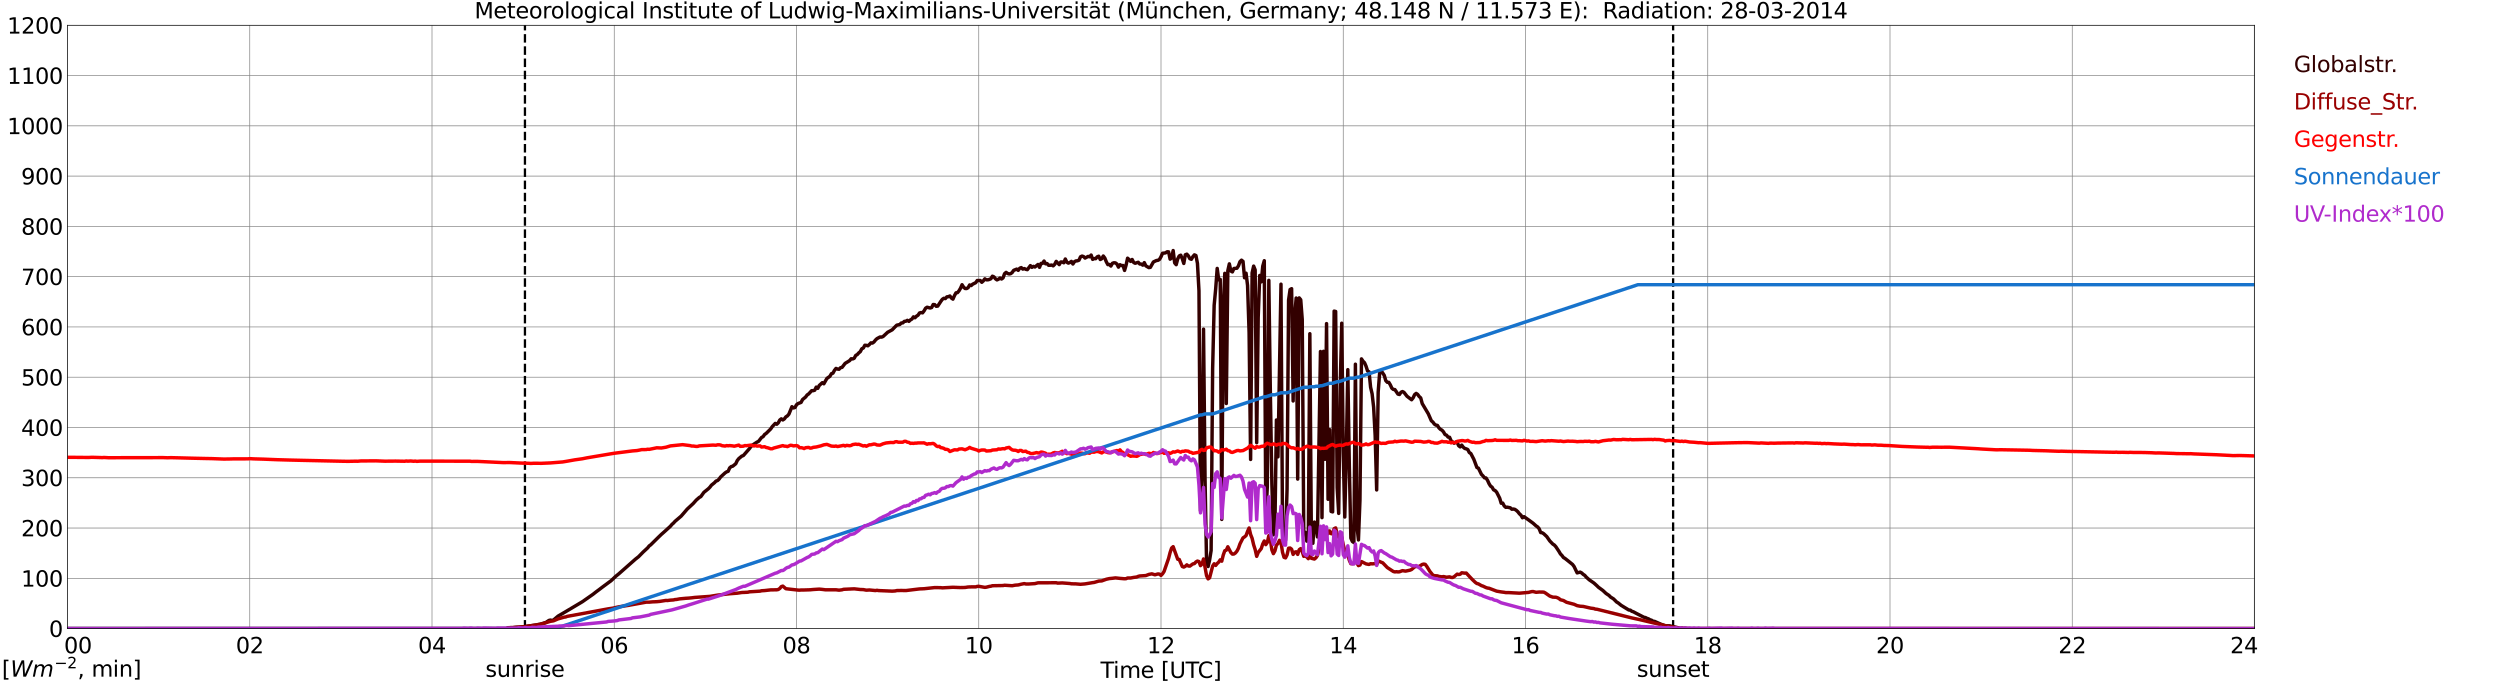 <?xml version="1.0" encoding="utf-8" standalone="no"?>
<!DOCTYPE svg PUBLIC "-//W3C//DTD SVG 1.1//EN"
  "http://www.w3.org/Graphics/SVG/1.1/DTD/svg11.dtd">
<svg xmlns:xlink="http://www.w3.org/1999/xlink" width="1085.4pt" height="296.64pt" viewBox="0 0 1085.4 296.64" xmlns="http://www.w3.org/2000/svg" version="1.1">
 <defs>
  <style type="text/css">*{stroke-linejoin: round; stroke-linecap: butt}</style>
 </defs>
 <g id="figure_1">
  <g id="patch_1">
   <path d="M 0 296.64 
L 1085.4 296.64 
L 1085.4 0 
L 0 0 
z
" style="fill: #ffffff"/>
  </g>
  <g id="axes_1">
   <g id="patch_2">
    <path d="M 29.306 272.909 
L 978.814 272.909 
L 978.814 10.976 
L 29.306 10.976 
z
" style="fill: #ffffff"/>
   </g>
   <g id="patch_3">
    <path d="M 978.814 272.909 
L 978.814 272.909 
L 978.814 10.976 
L 978.814 10.976 
z
" clip-path="url(#p88dd28ffdb)" style="fill: #d3d3d3; opacity: 0.25; stroke: #d3d3d3; stroke-linejoin: miter"/>
   </g>
   <g id="matplotlib.axis_1">
    <g id="xtick_1">
     <g id="line2d_1">
      <path d="M 29.306 272.909 
L 29.306 10.976 
" clip-path="url(#p88dd28ffdb)" style="fill: none; stroke: #808080; stroke-width: 0.3; stroke-linecap: square"/>
     </g>
     <g id="line2d_2"/>
     <g id="text_1">
      <!--    00 -->
      <g transform="translate(18.733 283.627) scale(0.095 -0.095)">
       <defs>
        <path id="DejaVuSans-20" transform="scale(0.016)"/>
        <path id="DejaVuSans-30" d="M 2034 4250 
Q 1547 4250 1301 3770 
Q 1056 3291 1056 2328 
Q 1056 1369 1301 889 
Q 1547 409 2034 409 
Q 2525 409 2770 889 
Q 3016 1369 3016 2328 
Q 3016 3291 2770 3770 
Q 2525 4250 2034 4250 
z
M 2034 4750 
Q 2819 4750 3233 4129 
Q 3647 3509 3647 2328 
Q 3647 1150 3233 529 
Q 2819 -91 2034 -91 
Q 1250 -91 836 529 
Q 422 1150 422 2328 
Q 422 3509 836 4129 
Q 1250 4750 2034 4750 
z
" transform="scale(0.016)"/>
       </defs>
       <use xlink:href="#DejaVuSans-20"/>
       <use xlink:href="#DejaVuSans-20" transform="translate(31.787 0)"/>
       <use xlink:href="#DejaVuSans-20" transform="translate(63.574 0)"/>
       <use xlink:href="#DejaVuSans-30" transform="translate(95.361 0)"/>
       <use xlink:href="#DejaVuSans-30" transform="translate(158.984 0)"/>
      </g>
     </g>
    </g>
    <g id="xtick_2">
     <g id="line2d_3">
      <path d="M 108.431 272.909 
L 108.431 10.976 
" clip-path="url(#p88dd28ffdb)" style="fill: none; stroke: #808080; stroke-width: 0.3; stroke-linecap: square"/>
     </g>
     <g id="line2d_4"/>
     <g id="text_2">
      <!-- 02 -->
      <g transform="translate(102.387 283.627) scale(0.095 -0.095)">
       <defs>
        <path id="DejaVuSans-32" d="M 1228 531 
L 3431 531 
L 3431 0 
L 469 0 
L 469 531 
Q 828 903 1448 1529 
Q 2069 2156 2228 2338 
Q 2531 2678 2651 2914 
Q 2772 3150 2772 3378 
Q 2772 3750 2511 3984 
Q 2250 4219 1831 4219 
Q 1534 4219 1204 4116 
Q 875 4013 500 3803 
L 500 4441 
Q 881 4594 1212 4672 
Q 1544 4750 1819 4750 
Q 2544 4750 2975 4387 
Q 3406 4025 3406 3419 
Q 3406 3131 3298 2873 
Q 3191 2616 2906 2266 
Q 2828 2175 2409 1742 
Q 1991 1309 1228 531 
z
" transform="scale(0.016)"/>
       </defs>
       <use xlink:href="#DejaVuSans-30"/>
       <use xlink:href="#DejaVuSans-32" transform="translate(63.623 0)"/>
      </g>
     </g>
    </g>
    <g id="xtick_3">
     <g id="line2d_5">
      <path d="M 187.557 272.909 
L 187.557 10.976 
" clip-path="url(#p88dd28ffdb)" style="fill: none; stroke: #808080; stroke-width: 0.3; stroke-linecap: square"/>
     </g>
     <g id="line2d_6"/>
     <g id="text_3">
      <!-- 04 -->
      <g transform="translate(181.513 283.627) scale(0.095 -0.095)">
       <defs>
        <path id="DejaVuSans-34" d="M 2419 4116 
L 825 1625 
L 2419 1625 
L 2419 4116 
z
M 2253 4666 
L 3047 4666 
L 3047 1625 
L 3713 1625 
L 3713 1100 
L 3047 1100 
L 3047 0 
L 2419 0 
L 2419 1100 
L 313 1100 
L 313 1709 
L 2253 4666 
z
" transform="scale(0.016)"/>
       </defs>
       <use xlink:href="#DejaVuSans-30"/>
       <use xlink:href="#DejaVuSans-34" transform="translate(63.623 0)"/>
      </g>
     </g>
    </g>
    <g id="xtick_4">
     <g id="line2d_7">
      <path d="M 266.683 272.909 
L 266.683 10.976 
" clip-path="url(#p88dd28ffdb)" style="fill: none; stroke: #808080; stroke-width: 0.3; stroke-linecap: square"/>
     </g>
     <g id="line2d_8"/>
     <g id="text_4">
      <!-- 06 -->
      <g transform="translate(260.638 283.627) scale(0.095 -0.095)">
       <defs>
        <path id="DejaVuSans-36" d="M 2113 2584 
Q 1688 2584 1439 2293 
Q 1191 2003 1191 1497 
Q 1191 994 1439 701 
Q 1688 409 2113 409 
Q 2538 409 2786 701 
Q 3034 994 3034 1497 
Q 3034 2003 2786 2293 
Q 2538 2584 2113 2584 
z
M 3366 4563 
L 3366 3988 
Q 3128 4100 2886 4159 
Q 2644 4219 2406 4219 
Q 1781 4219 1451 3797 
Q 1122 3375 1075 2522 
Q 1259 2794 1537 2939 
Q 1816 3084 2150 3084 
Q 2853 3084 3261 2657 
Q 3669 2231 3669 1497 
Q 3669 778 3244 343 
Q 2819 -91 2113 -91 
Q 1303 -91 875 529 
Q 447 1150 447 2328 
Q 447 3434 972 4092 
Q 1497 4750 2381 4750 
Q 2619 4750 2861 4703 
Q 3103 4656 3366 4563 
z
" transform="scale(0.016)"/>
       </defs>
       <use xlink:href="#DejaVuSans-30"/>
       <use xlink:href="#DejaVuSans-36" transform="translate(63.623 0)"/>
      </g>
     </g>
    </g>
    <g id="xtick_5">
     <g id="line2d_9">
      <path d="M 345.808 272.909 
L 345.808 10.976 
" clip-path="url(#p88dd28ffdb)" style="fill: none; stroke: #808080; stroke-width: 0.3; stroke-linecap: square"/>
     </g>
     <g id="line2d_10"/>
     <g id="text_5">
      <!-- 08 -->
      <g transform="translate(339.764 283.627) scale(0.095 -0.095)">
       <defs>
        <path id="DejaVuSans-38" d="M 2034 2216 
Q 1584 2216 1326 1975 
Q 1069 1734 1069 1313 
Q 1069 891 1326 650 
Q 1584 409 2034 409 
Q 2484 409 2743 651 
Q 3003 894 3003 1313 
Q 3003 1734 2745 1975 
Q 2488 2216 2034 2216 
z
M 1403 2484 
Q 997 2584 770 2862 
Q 544 3141 544 3541 
Q 544 4100 942 4425 
Q 1341 4750 2034 4750 
Q 2731 4750 3128 4425 
Q 3525 4100 3525 3541 
Q 3525 3141 3298 2862 
Q 3072 2584 2669 2484 
Q 3125 2378 3379 2068 
Q 3634 1759 3634 1313 
Q 3634 634 3220 271 
Q 2806 -91 2034 -91 
Q 1263 -91 848 271 
Q 434 634 434 1313 
Q 434 1759 690 2068 
Q 947 2378 1403 2484 
z
M 1172 3481 
Q 1172 3119 1398 2916 
Q 1625 2713 2034 2713 
Q 2441 2713 2670 2916 
Q 2900 3119 2900 3481 
Q 2900 3844 2670 4047 
Q 2441 4250 2034 4250 
Q 1625 4250 1398 4047 
Q 1172 3844 1172 3481 
z
" transform="scale(0.016)"/>
       </defs>
       <use xlink:href="#DejaVuSans-30"/>
       <use xlink:href="#DejaVuSans-38" transform="translate(63.623 0)"/>
      </g>
     </g>
    </g>
    <g id="xtick_6">
     <g id="line2d_11">
      <path d="M 424.934 272.909 
L 424.934 10.976 
" clip-path="url(#p88dd28ffdb)" style="fill: none; stroke: #808080; stroke-width: 0.3; stroke-linecap: square"/>
     </g>
     <g id="line2d_12"/>
     <g id="text_6">
      <!-- 10 -->
      <g transform="translate(418.89 283.627) scale(0.095 -0.095)">
       <defs>
        <path id="DejaVuSans-31" d="M 794 531 
L 1825 531 
L 1825 4091 
L 703 3866 
L 703 4441 
L 1819 4666 
L 2450 4666 
L 2450 531 
L 3481 531 
L 3481 0 
L 794 0 
L 794 531 
z
" transform="scale(0.016)"/>
       </defs>
       <use xlink:href="#DejaVuSans-31"/>
       <use xlink:href="#DejaVuSans-30" transform="translate(63.623 0)"/>
      </g>
     </g>
    </g>
    <g id="xtick_7">
     <g id="line2d_13">
      <path d="M 504.06 272.909 
L 504.06 10.976 
" clip-path="url(#p88dd28ffdb)" style="fill: none; stroke: #808080; stroke-width: 0.3; stroke-linecap: square"/>
     </g>
     <g id="line2d_14"/>
     <g id="text_7">
      <!-- 12 -->
      <g transform="translate(498.015 283.627) scale(0.095 -0.095)">
       <use xlink:href="#DejaVuSans-31"/>
       <use xlink:href="#DejaVuSans-32" transform="translate(63.623 0)"/>
      </g>
     </g>
    </g>
    <g id="xtick_8">
     <g id="line2d_15">
      <path d="M 583.185 272.909 
L 583.185 10.976 
" clip-path="url(#p88dd28ffdb)" style="fill: none; stroke: #808080; stroke-width: 0.3; stroke-linecap: square"/>
     </g>
     <g id="line2d_16"/>
     <g id="text_8">
      <!-- 14 -->
      <g transform="translate(577.141 283.627) scale(0.095 -0.095)">
       <use xlink:href="#DejaVuSans-31"/>
       <use xlink:href="#DejaVuSans-34" transform="translate(63.623 0)"/>
      </g>
     </g>
    </g>
    <g id="xtick_9">
     <g id="line2d_17">
      <path d="M 662.311 272.909 
L 662.311 10.976 
" clip-path="url(#p88dd28ffdb)" style="fill: none; stroke: #808080; stroke-width: 0.3; stroke-linecap: square"/>
     </g>
     <g id="line2d_18"/>
     <g id="text_9">
      <!-- 16 -->
      <g transform="translate(656.267 283.627) scale(0.095 -0.095)">
       <use xlink:href="#DejaVuSans-31"/>
       <use xlink:href="#DejaVuSans-36" transform="translate(63.623 0)"/>
      </g>
     </g>
    </g>
    <g id="xtick_10">
     <g id="line2d_19">
      <path d="M 741.437 272.909 
L 741.437 10.976 
" clip-path="url(#p88dd28ffdb)" style="fill: none; stroke: #808080; stroke-width: 0.3; stroke-linecap: square"/>
     </g>
     <g id="line2d_20"/>
     <g id="text_10">
      <!-- 18 -->
      <g transform="translate(735.392 283.627) scale(0.095 -0.095)">
       <use xlink:href="#DejaVuSans-31"/>
       <use xlink:href="#DejaVuSans-38" transform="translate(63.623 0)"/>
      </g>
     </g>
    </g>
    <g id="xtick_11">
     <g id="line2d_21">
      <path d="M 820.562 272.909 
L 820.562 10.976 
" clip-path="url(#p88dd28ffdb)" style="fill: none; stroke: #808080; stroke-width: 0.3; stroke-linecap: square"/>
     </g>
     <g id="line2d_22"/>
     <g id="text_11">
      <!-- 20 -->
      <g transform="translate(814.518 283.627) scale(0.095 -0.095)">
       <use xlink:href="#DejaVuSans-32"/>
       <use xlink:href="#DejaVuSans-30" transform="translate(63.623 0)"/>
      </g>
     </g>
    </g>
    <g id="xtick_12">
     <g id="line2d_23">
      <path d="M 899.688 272.909 
L 899.688 10.976 
" clip-path="url(#p88dd28ffdb)" style="fill: none; stroke: #808080; stroke-width: 0.3; stroke-linecap: square"/>
     </g>
     <g id="line2d_24"/>
     <g id="text_12">
      <!-- 22 -->
      <g transform="translate(893.644 283.627) scale(0.095 -0.095)">
       <use xlink:href="#DejaVuSans-32"/>
       <use xlink:href="#DejaVuSans-32" transform="translate(63.623 0)"/>
      </g>
     </g>
    </g>
    <g id="xtick_13">
     <g id="line2d_25">
      <path d="M 978.814 272.909 
L 978.814 10.976 
" clip-path="url(#p88dd28ffdb)" style="fill: none; stroke: #808080; stroke-width: 0.3; stroke-linecap: square"/>
     </g>
     <g id="line2d_26"/>
     <g id="text_13">
      <!-- 24    -->
      <g transform="translate(968.241 283.627) scale(0.095 -0.095)">
       <use xlink:href="#DejaVuSans-32"/>
       <use xlink:href="#DejaVuSans-34" transform="translate(63.623 0)"/>
       <use xlink:href="#DejaVuSans-20" transform="translate(127.246 0)"/>
       <use xlink:href="#DejaVuSans-20" transform="translate(159.033 0)"/>
       <use xlink:href="#DejaVuSans-20" transform="translate(190.82 0)"/>
      </g>
     </g>
    </g>
    <g id="text_14">
     <!-- Time [UTC] -->
     <g transform="translate(477.806 294.322) scale(0.095 -0.095)">
      <defs>
       <path id="DejaVuSans-54" d="M -19 4666 
L 3928 4666 
L 3928 4134 
L 2272 4134 
L 2272 0 
L 1638 0 
L 1638 4134 
L -19 4134 
L -19 4666 
z
" transform="scale(0.016)"/>
       <path id="DejaVuSans-69" d="M 603 3500 
L 1178 3500 
L 1178 0 
L 603 0 
L 603 3500 
z
M 603 4863 
L 1178 4863 
L 1178 4134 
L 603 4134 
L 603 4863 
z
" transform="scale(0.016)"/>
       <path id="DejaVuSans-6d" d="M 3328 2828 
Q 3544 3216 3844 3400 
Q 4144 3584 4550 3584 
Q 5097 3584 5394 3201 
Q 5691 2819 5691 2113 
L 5691 0 
L 5113 0 
L 5113 2094 
Q 5113 2597 4934 2840 
Q 4756 3084 4391 3084 
Q 3944 3084 3684 2787 
Q 3425 2491 3425 1978 
L 3425 0 
L 2847 0 
L 2847 2094 
Q 2847 2600 2669 2842 
Q 2491 3084 2119 3084 
Q 1678 3084 1418 2786 
Q 1159 2488 1159 1978 
L 1159 0 
L 581 0 
L 581 3500 
L 1159 3500 
L 1159 2956 
Q 1356 3278 1631 3431 
Q 1906 3584 2284 3584 
Q 2666 3584 2933 3390 
Q 3200 3197 3328 2828 
z
" transform="scale(0.016)"/>
       <path id="DejaVuSans-65" d="M 3597 1894 
L 3597 1613 
L 953 1613 
Q 991 1019 1311 708 
Q 1631 397 2203 397 
Q 2534 397 2845 478 
Q 3156 559 3463 722 
L 3463 178 
Q 3153 47 2828 -22 
Q 2503 -91 2169 -91 
Q 1331 -91 842 396 
Q 353 884 353 1716 
Q 353 2575 817 3079 
Q 1281 3584 2069 3584 
Q 2775 3584 3186 3129 
Q 3597 2675 3597 1894 
z
M 3022 2063 
Q 3016 2534 2758 2815 
Q 2500 3097 2075 3097 
Q 1594 3097 1305 2825 
Q 1016 2553 972 2059 
L 3022 2063 
z
" transform="scale(0.016)"/>
       <path id="DejaVuSans-5b" d="M 550 4863 
L 1875 4863 
L 1875 4416 
L 1125 4416 
L 1125 -397 
L 1875 -397 
L 1875 -844 
L 550 -844 
L 550 4863 
z
" transform="scale(0.016)"/>
       <path id="DejaVuSans-55" d="M 556 4666 
L 1191 4666 
L 1191 1831 
Q 1191 1081 1462 751 
Q 1734 422 2344 422 
Q 2950 422 3222 751 
Q 3494 1081 3494 1831 
L 3494 4666 
L 4128 4666 
L 4128 1753 
Q 4128 841 3676 375 
Q 3225 -91 2344 -91 
Q 1459 -91 1007 375 
Q 556 841 556 1753 
L 556 4666 
z
" transform="scale(0.016)"/>
       <path id="DejaVuSans-43" d="M 4122 4306 
L 4122 3641 
Q 3803 3938 3442 4084 
Q 3081 4231 2675 4231 
Q 1875 4231 1450 3742 
Q 1025 3253 1025 2328 
Q 1025 1406 1450 917 
Q 1875 428 2675 428 
Q 3081 428 3442 575 
Q 3803 722 4122 1019 
L 4122 359 
Q 3791 134 3420 21 
Q 3050 -91 2638 -91 
Q 1578 -91 968 557 
Q 359 1206 359 2328 
Q 359 3453 968 4101 
Q 1578 4750 2638 4750 
Q 3056 4750 3426 4639 
Q 3797 4528 4122 4306 
z
" transform="scale(0.016)"/>
       <path id="DejaVuSans-5d" d="M 1947 4863 
L 1947 -844 
L 622 -844 
L 622 -397 
L 1369 -397 
L 1369 4416 
L 622 4416 
L 622 4863 
L 1947 4863 
z
" transform="scale(0.016)"/>
      </defs>
      <use xlink:href="#DejaVuSans-54"/>
      <use xlink:href="#DejaVuSans-69" transform="translate(57.959 0)"/>
      <use xlink:href="#DejaVuSans-6d" transform="translate(85.742 0)"/>
      <use xlink:href="#DejaVuSans-65" transform="translate(183.154 0)"/>
      <use xlink:href="#DejaVuSans-20" transform="translate(244.678 0)"/>
      <use xlink:href="#DejaVuSans-5b" transform="translate(276.465 0)"/>
      <use xlink:href="#DejaVuSans-55" transform="translate(315.479 0)"/>
      <use xlink:href="#DejaVuSans-54" transform="translate(388.672 0)"/>
      <use xlink:href="#DejaVuSans-43" transform="translate(443.881 0)"/>
      <use xlink:href="#DejaVuSans-5d" transform="translate(513.705 0)"/>
     </g>
    </g>
   </g>
   <g id="matplotlib.axis_2">
    <g id="ytick_1">
     <g id="line2d_27">
      <path d="M 29.306 272.909 
L 978.814 272.909 
" clip-path="url(#p88dd28ffdb)" style="fill: none; stroke: #808080; stroke-width: 0.3; stroke-linecap: square"/>
     </g>
     <g id="line2d_28"/>
     <g id="text_15">
      <!-- 0 -->
      <g transform="translate(21.261 276.518) scale(0.095 -0.095)">
       <use xlink:href="#DejaVuSans-30"/>
      </g>
     </g>
    </g>
    <g id="ytick_2">
     <g id="line2d_29">
      <path d="M 29.306 251.081 
L 978.814 251.081 
" clip-path="url(#p88dd28ffdb)" style="fill: none; stroke: #808080; stroke-width: 0.3; stroke-linecap: square"/>
     </g>
     <g id="line2d_30"/>
     <g id="text_16">
      <!-- 100 -->
      <g transform="translate(9.173 254.69) scale(0.095 -0.095)">
       <use xlink:href="#DejaVuSans-31"/>
       <use xlink:href="#DejaVuSans-30" transform="translate(63.623 0)"/>
       <use xlink:href="#DejaVuSans-30" transform="translate(127.246 0)"/>
      </g>
     </g>
    </g>
    <g id="ytick_3">
     <g id="line2d_31">
      <path d="M 29.306 229.253 
L 978.814 229.253 
" clip-path="url(#p88dd28ffdb)" style="fill: none; stroke: #808080; stroke-width: 0.3; stroke-linecap: square"/>
     </g>
     <g id="line2d_32"/>
     <g id="text_17">
      <!-- 200 -->
      <g transform="translate(9.173 232.863) scale(0.095 -0.095)">
       <use xlink:href="#DejaVuSans-32"/>
       <use xlink:href="#DejaVuSans-30" transform="translate(63.623 0)"/>
       <use xlink:href="#DejaVuSans-30" transform="translate(127.246 0)"/>
      </g>
     </g>
    </g>
    <g id="ytick_4">
     <g id="line2d_33">
      <path d="M 29.306 207.426 
L 978.814 207.426 
" clip-path="url(#p88dd28ffdb)" style="fill: none; stroke: #808080; stroke-width: 0.3; stroke-linecap: square"/>
     </g>
     <g id="line2d_34"/>
     <g id="text_18">
      <!-- 300 -->
      <g transform="translate(9.173 211.035) scale(0.095 -0.095)">
       <defs>
        <path id="DejaVuSans-33" d="M 2597 2516 
Q 3050 2419 3304 2112 
Q 3559 1806 3559 1356 
Q 3559 666 3084 287 
Q 2609 -91 1734 -91 
Q 1441 -91 1130 -33 
Q 819 25 488 141 
L 488 750 
Q 750 597 1062 519 
Q 1375 441 1716 441 
Q 2309 441 2620 675 
Q 2931 909 2931 1356 
Q 2931 1769 2642 2001 
Q 2353 2234 1838 2234 
L 1294 2234 
L 1294 2753 
L 1863 2753 
Q 2328 2753 2575 2939 
Q 2822 3125 2822 3475 
Q 2822 3834 2567 4026 
Q 2313 4219 1838 4219 
Q 1578 4219 1281 4162 
Q 984 4106 628 3988 
L 628 4550 
Q 988 4650 1302 4700 
Q 1616 4750 1894 4750 
Q 2613 4750 3031 4423 
Q 3450 4097 3450 3541 
Q 3450 3153 3228 2886 
Q 3006 2619 2597 2516 
z
" transform="scale(0.016)"/>
       </defs>
       <use xlink:href="#DejaVuSans-33"/>
       <use xlink:href="#DejaVuSans-30" transform="translate(63.623 0)"/>
       <use xlink:href="#DejaVuSans-30" transform="translate(127.246 0)"/>
      </g>
     </g>
    </g>
    <g id="ytick_5">
     <g id="line2d_35">
      <path d="M 29.306 185.598 
L 978.814 185.598 
" clip-path="url(#p88dd28ffdb)" style="fill: none; stroke: #808080; stroke-width: 0.3; stroke-linecap: square"/>
     </g>
     <g id="line2d_36"/>
     <g id="text_19">
      <!-- 400 -->
      <g transform="translate(9.173 189.207) scale(0.095 -0.095)">
       <use xlink:href="#DejaVuSans-34"/>
       <use xlink:href="#DejaVuSans-30" transform="translate(63.623 0)"/>
       <use xlink:href="#DejaVuSans-30" transform="translate(127.246 0)"/>
      </g>
     </g>
    </g>
    <g id="ytick_6">
     <g id="line2d_37">
      <path d="M 29.306 163.77 
L 978.814 163.77 
" clip-path="url(#p88dd28ffdb)" style="fill: none; stroke: #808080; stroke-width: 0.3; stroke-linecap: square"/>
     </g>
     <g id="line2d_38"/>
     <g id="text_20">
      <!-- 500 -->
      <g transform="translate(9.173 167.379) scale(0.095 -0.095)">
       <defs>
        <path id="DejaVuSans-35" d="M 691 4666 
L 3169 4666 
L 3169 4134 
L 1269 4134 
L 1269 2991 
Q 1406 3038 1543 3061 
Q 1681 3084 1819 3084 
Q 2600 3084 3056 2656 
Q 3513 2228 3513 1497 
Q 3513 744 3044 326 
Q 2575 -91 1722 -91 
Q 1428 -91 1123 -41 
Q 819 9 494 109 
L 494 744 
Q 775 591 1075 516 
Q 1375 441 1709 441 
Q 2250 441 2565 725 
Q 2881 1009 2881 1497 
Q 2881 1984 2565 2268 
Q 2250 2553 1709 2553 
Q 1456 2553 1204 2497 
Q 953 2441 691 2322 
L 691 4666 
z
" transform="scale(0.016)"/>
       </defs>
       <use xlink:href="#DejaVuSans-35"/>
       <use xlink:href="#DejaVuSans-30" transform="translate(63.623 0)"/>
       <use xlink:href="#DejaVuSans-30" transform="translate(127.246 0)"/>
      </g>
     </g>
    </g>
    <g id="ytick_7">
     <g id="line2d_39">
      <path d="M 29.306 141.942 
L 978.814 141.942 
" clip-path="url(#p88dd28ffdb)" style="fill: none; stroke: #808080; stroke-width: 0.3; stroke-linecap: square"/>
     </g>
     <g id="line2d_40"/>
     <g id="text_21">
      <!-- 600 -->
      <g transform="translate(9.173 145.551) scale(0.095 -0.095)">
       <use xlink:href="#DejaVuSans-36"/>
       <use xlink:href="#DejaVuSans-30" transform="translate(63.623 0)"/>
       <use xlink:href="#DejaVuSans-30" transform="translate(127.246 0)"/>
      </g>
     </g>
    </g>
    <g id="ytick_8">
     <g id="line2d_41">
      <path d="M 29.306 120.114 
L 978.814 120.114 
" clip-path="url(#p88dd28ffdb)" style="fill: none; stroke: #808080; stroke-width: 0.3; stroke-linecap: square"/>
     </g>
     <g id="line2d_42"/>
     <g id="text_22">
      <!-- 700 -->
      <g transform="translate(9.173 123.724) scale(0.095 -0.095)">
       <defs>
        <path id="DejaVuSans-37" d="M 525 4666 
L 3525 4666 
L 3525 4397 
L 1831 0 
L 1172 0 
L 2766 4134 
L 525 4134 
L 525 4666 
z
" transform="scale(0.016)"/>
       </defs>
       <use xlink:href="#DejaVuSans-37"/>
       <use xlink:href="#DejaVuSans-30" transform="translate(63.623 0)"/>
       <use xlink:href="#DejaVuSans-30" transform="translate(127.246 0)"/>
      </g>
     </g>
    </g>
    <g id="ytick_9">
     <g id="line2d_43">
      <path d="M 29.306 98.287 
L 978.814 98.287 
" clip-path="url(#p88dd28ffdb)" style="fill: none; stroke: #808080; stroke-width: 0.3; stroke-linecap: square"/>
     </g>
     <g id="line2d_44"/>
     <g id="text_23">
      <!-- 800 -->
      <g transform="translate(9.173 101.896) scale(0.095 -0.095)">
       <use xlink:href="#DejaVuSans-38"/>
       <use xlink:href="#DejaVuSans-30" transform="translate(63.623 0)"/>
       <use xlink:href="#DejaVuSans-30" transform="translate(127.246 0)"/>
      </g>
     </g>
    </g>
    <g id="ytick_10">
     <g id="line2d_45">
      <path d="M 29.306 76.459 
L 978.814 76.459 
" clip-path="url(#p88dd28ffdb)" style="fill: none; stroke: #808080; stroke-width: 0.3; stroke-linecap: square"/>
     </g>
     <g id="line2d_46"/>
     <g id="text_24">
      <!-- 900 -->
      <g transform="translate(9.173 80.068) scale(0.095 -0.095)">
       <defs>
        <path id="DejaVuSans-39" d="M 703 97 
L 703 672 
Q 941 559 1184 500 
Q 1428 441 1663 441 
Q 2288 441 2617 861 
Q 2947 1281 2994 2138 
Q 2813 1869 2534 1725 
Q 2256 1581 1919 1581 
Q 1219 1581 811 2004 
Q 403 2428 403 3163 
Q 403 3881 828 4315 
Q 1253 4750 1959 4750 
Q 2769 4750 3195 4129 
Q 3622 3509 3622 2328 
Q 3622 1225 3098 567 
Q 2575 -91 1691 -91 
Q 1453 -91 1209 -44 
Q 966 3 703 97 
z
M 1959 2075 
Q 2384 2075 2632 2365 
Q 2881 2656 2881 3163 
Q 2881 3666 2632 3958 
Q 2384 4250 1959 4250 
Q 1534 4250 1286 3958 
Q 1038 3666 1038 3163 
Q 1038 2656 1286 2365 
Q 1534 2075 1959 2075 
z
" transform="scale(0.016)"/>
       </defs>
       <use xlink:href="#DejaVuSans-39"/>
       <use xlink:href="#DejaVuSans-30" transform="translate(63.623 0)"/>
       <use xlink:href="#DejaVuSans-30" transform="translate(127.246 0)"/>
      </g>
     </g>
    </g>
    <g id="ytick_11">
     <g id="line2d_47">
      <path d="M 29.306 54.631 
L 978.814 54.631 
" clip-path="url(#p88dd28ffdb)" style="fill: none; stroke: #808080; stroke-width: 0.3; stroke-linecap: square"/>
     </g>
     <g id="line2d_48"/>
     <g id="text_25">
      <!-- 1000 -->
      <g transform="translate(3.128 58.24) scale(0.095 -0.095)">
       <use xlink:href="#DejaVuSans-31"/>
       <use xlink:href="#DejaVuSans-30" transform="translate(63.623 0)"/>
       <use xlink:href="#DejaVuSans-30" transform="translate(127.246 0)"/>
       <use xlink:href="#DejaVuSans-30" transform="translate(190.869 0)"/>
      </g>
     </g>
    </g>
    <g id="ytick_12">
     <g id="line2d_49">
      <path d="M 29.306 32.803 
L 978.814 32.803 
" clip-path="url(#p88dd28ffdb)" style="fill: none; stroke: #808080; stroke-width: 0.3; stroke-linecap: square"/>
     </g>
     <g id="line2d_50"/>
     <g id="text_26">
      <!-- 1100 -->
      <g transform="translate(3.128 36.413) scale(0.095 -0.095)">
       <use xlink:href="#DejaVuSans-31"/>
       <use xlink:href="#DejaVuSans-31" transform="translate(63.623 0)"/>
       <use xlink:href="#DejaVuSans-30" transform="translate(127.246 0)"/>
       <use xlink:href="#DejaVuSans-30" transform="translate(190.869 0)"/>
      </g>
     </g>
    </g>
    <g id="ytick_13">
     <g id="line2d_51">
      <path d="M 29.306 10.976 
L 978.814 10.976 
" clip-path="url(#p88dd28ffdb)" style="fill: none; stroke: #808080; stroke-width: 0.3; stroke-linecap: square"/>
     </g>
     <g id="line2d_52"/>
     <g id="text_27">
      <!-- 1200 -->
      <g transform="translate(3.128 14.585) scale(0.095 -0.095)">
       <use xlink:href="#DejaVuSans-31"/>
       <use xlink:href="#DejaVuSans-32" transform="translate(63.623 0)"/>
       <use xlink:href="#DejaVuSans-30" transform="translate(127.246 0)"/>
       <use xlink:href="#DejaVuSans-30" transform="translate(190.869 0)"/>
      </g>
     </g>
    </g>
   </g>
   <g id="line2d_53">
    <path d="M 227.911 272.909 
L 227.911 10.976 
" clip-path="url(#p88dd28ffdb)" style="fill: none; stroke-dasharray: 3.7,1.6; stroke-dashoffset: 0; stroke: #000000"/>
   </g>
   <g id="line2d_54">
    <path d="M 726.403 272.909 
L 726.403 10.976 
" clip-path="url(#p88dd28ffdb)" style="fill: none; stroke-dasharray: 3.7,1.6; stroke-dashoffset: 0; stroke: #000000"/>
   </g>
   <g id="line2d_55">
    <path d="M 29.306 272.909 
L 219.867 272.909 
L 220.526 272.533 
L 221.845 272.474 
L 222.504 272.533 
L 223.823 272.387 
L 225.801 272.298 
L 227.12 272.149 
L 233.054 271.289 
L 233.714 271.112 
L 234.373 271.053 
L 237.011 270.255 
L 238.329 269.366 
L 238.989 269.218 
L 239.648 269.366 
L 240.308 269.187 
L 242.286 267.5 
L 244.923 265.959 
L 252.836 261.251 
L 257.451 258.022 
L 258.77 256.985 
L 260.089 256.008 
L 261.408 255.001 
L 265.364 252.07 
L 267.342 250.204 
L 268.661 249.136 
L 275.914 242.738 
L 277.233 241.704 
L 279.211 239.689 
L 281.189 237.853 
L 281.849 237.024 
L 282.508 236.55 
L 285.805 233.291 
L 287.124 232.019 
L 288.442 230.862 
L 291.08 228.463 
L 291.739 227.664 
L 292.399 227.101 
L 293.058 226.361 
L 295.696 224.111 
L 297.014 222.6 
L 298.333 221.059 
L 300.971 218.601 
L 302.289 217.121 
L 303.608 215.967 
L 304.267 215.611 
L 305.586 213.773 
L 307.564 212.175 
L 308.224 211.494 
L 308.883 210.634 
L 310.202 209.569 
L 310.861 208.857 
L 311.521 208.65 
L 312.18 208.028 
L 312.839 207.111 
L 314.818 205.304 
L 315.477 204.859 
L 316.136 204.623 
L 316.796 203.141 
L 317.455 202.58 
L 318.114 202.401 
L 319.433 201.336 
L 320.093 199.943 
L 320.752 199.114 
L 322.071 198.018 
L 322.73 197.78 
L 325.368 194.789 
L 326.027 193.87 
L 326.686 193.248 
L 328.665 191.945 
L 329.324 191.62 
L 330.643 189.933 
L 331.302 189.577 
L 331.961 188.63 
L 332.621 188.184 
L 334.599 186.231 
L 335.258 185.253 
L 336.577 183.832 
L 337.236 184.186 
L 337.896 183.566 
L 338.555 182.35 
L 339.215 181.848 
L 339.874 182.321 
L 340.533 181.876 
L 341.193 180.988 
L 341.852 180.573 
L 342.512 179.802 
L 343.83 176.574 
L 344.49 177.109 
L 345.149 176.93 
L 345.808 175.745 
L 346.468 175.212 
L 347.787 174.71 
L 348.446 173.466 
L 349.765 172.37 
L 350.424 171.482 
L 351.083 171.036 
L 352.402 169.615 
L 353.062 169.615 
L 353.721 169.408 
L 354.38 168.074 
L 355.04 168.607 
L 355.699 167.334 
L 357.018 166.149 
L 357.677 166.623 
L 358.996 164.314 
L 360.315 163.366 
L 360.974 162.24 
L 361.634 162.004 
L 362.293 160.788 
L 362.952 159.959 
L 363.612 160.227 
L 364.271 160.315 
L 364.93 159.634 
L 365.59 159.485 
L 366.909 157.767 
L 368.227 156.968 
L 368.887 156.554 
L 369.546 155.755 
L 370.206 155.842 
L 370.865 155.547 
L 371.524 154.303 
L 372.184 153.948 
L 372.843 153.208 
L 373.502 152.675 
L 374.162 151.4 
L 374.821 151.103 
L 375.481 149.89 
L 376.14 149.949 
L 376.799 150.128 
L 377.459 149.564 
L 378.118 148.853 
L 378.777 148.942 
L 379.437 148.469 
L 380.096 147.639 
L 380.756 147.017 
L 382.074 146.306 
L 382.734 146.365 
L 383.393 146.098 
L 384.712 144.885 
L 385.371 144.263 
L 387.349 143.197 
L 388.668 141.835 
L 389.328 141.183 
L 390.646 140.886 
L 391.306 140.235 
L 391.965 140.176 
L 392.624 139.524 
L 393.284 139.465 
L 393.943 139.081 
L 394.603 139.524 
L 395.262 138.902 
L 395.921 138.517 
L 396.581 137.57 
L 397.24 137.954 
L 397.899 137.273 
L 398.559 136.859 
L 399.218 135.881 
L 399.878 135.704 
L 400.537 135.822 
L 401.196 134.964 
L 401.856 133.807 
L 402.515 133.392 
L 403.834 133.72 
L 404.493 133.512 
L 405.153 132.209 
L 405.812 132.268 
L 406.471 132.98 
L 407.131 132.89 
L 408.45 130.876 
L 409.109 129.959 
L 409.768 129.514 
L 410.428 129.631 
L 411.087 128.891 
L 411.746 128.802 
L 412.406 128.507 
L 413.065 129.396 
L 413.725 129.869 
L 414.384 128.359 
L 415.043 127.145 
L 415.703 127.056 
L 416.362 126.255 
L 417.022 125.13 
L 417.681 123.62 
L 418.34 124.657 
L 419 125.248 
L 419.659 125.279 
L 420.318 124.893 
L 420.978 123.71 
L 421.637 123.976 
L 422.297 123.382 
L 423.615 122.732 
L 424.275 121.784 
L 425.593 121.784 
L 426.253 122.553 
L 426.912 121.961 
L 427.572 121.073 
L 428.231 121.487 
L 428.89 121.487 
L 429.55 121.311 
L 430.209 121.014 
L 430.869 119.918 
L 431.528 120.213 
L 432.187 121.042 
L 432.847 121.516 
L 433.506 121.221 
L 434.165 120.717 
L 434.825 121.132 
L 435.484 120.658 
L 436.144 118.822 
L 436.803 118.259 
L 437.462 118.733 
L 438.122 118.94 
L 438.781 118.822 
L 439.44 118.318 
L 440.1 117.371 
L 441.419 116.838 
L 442.078 117.371 
L 442.737 116.452 
L 443.397 116.185 
L 444.056 116.838 
L 444.716 116.6 
L 445.375 116.925 
L 446.034 117.074 
L 447.353 115.328 
L 448.012 116.068 
L 448.672 115.653 
L 449.331 115.919 
L 450.65 114.823 
L 451.309 116.068 
L 451.969 114.378 
L 452.628 114.35 
L 453.287 113.344 
L 453.947 114.527 
L 454.606 114.439 
L 455.266 115.179 
L 455.925 115.179 
L 456.584 115.061 
L 457.244 115.415 
L 457.903 114.764 
L 458.563 113.49 
L 459.881 114.882 
L 460.541 113.758 
L 461.2 113.758 
L 461.859 114.083 
L 462.519 112.455 
L 463.178 113.846 
L 463.838 114.232 
L 464.497 113.966 
L 465.156 113.49 
L 465.816 114.616 
L 466.475 113.61 
L 467.134 113.282 
L 467.794 113.223 
L 468.453 112.957 
L 469.113 111.506 
L 469.772 111.18 
L 470.431 111.388 
L 471.091 112.04 
L 472.409 111.329 
L 473.069 111.477 
L 473.728 110.737 
L 474.388 112.601 
L 475.047 112.248 
L 475.706 112.307 
L 476.366 111.506 
L 477.025 111.239 
L 477.685 112.662 
L 478.344 112.335 
L 479.003 111.152 
L 479.663 112.04 
L 480.322 113.669 
L 480.981 114.882 
L 481.641 114.823 
L 482.3 115.504 
L 482.96 114.319 
L 483.619 114.083 
L 484.278 114.142 
L 484.938 114.647 
L 485.597 115.978 
L 486.256 114.941 
L 486.916 115.297 
L 487.575 115.269 
L 488.235 117.399 
L 488.894 115.12 
L 489.553 112.099 
L 490.213 112.691 
L 490.872 113.49 
L 491.532 112.662 
L 492.191 113.966 
L 492.85 114.291 
L 494.169 113.876 
L 494.828 114.616 
L 495.488 114.647 
L 496.147 115.12 
L 496.807 114.025 
L 497.466 115.415 
L 498.785 116.185 
L 499.444 116.068 
L 500.763 113.728 
L 502.082 113.106 
L 502.741 113.016 
L 503.4 112.632 
L 504.06 111.477 
L 504.719 109.967 
L 506.038 109.788 
L 506.697 109.314 
L 507.357 109.345 
L 508.016 112.514 
L 508.675 112.01 
L 509.335 108.782 
L 509.994 114.142 
L 510.654 114.913 
L 511.313 112.425 
L 511.972 111.121 
L 512.632 110.796 
L 513.291 112.307 
L 513.95 114.378 
L 514.61 110.617 
L 515.269 110.351 
L 515.929 111.063 
L 516.588 112.307 
L 517.247 112.573 
L 517.907 111.418 
L 518.566 110.648 
L 519.226 110.945 
L 519.885 114.35 
L 520.544 126.255 
L 521.204 221.771 
L 521.863 203.676 
L 522.522 142.9 
L 523.182 207.969 
L 523.841 244.162 
L 524.501 245.967 
L 525.16 243.153 
L 525.819 239.008 
L 526.479 159.9 
L 527.138 132.534 
L 527.797 125.427 
L 528.457 116.541 
L 529.116 121.516 
L 529.776 121.311 
L 530.435 225.503 
L 531.094 133.246 
L 531.754 118.674 
L 532.413 175.184 
L 533.073 117.519 
L 533.732 114.557 
L 534.391 117.668 
L 535.051 118.052 
L 535.71 116.572 
L 537.029 116.452 
L 537.688 115.415 
L 538.348 113.61 
L 539.007 112.957 
L 539.666 113.49 
L 540.326 120.599 
L 540.985 118.615 
L 541.644 123.945 
L 542.304 144.352 
L 542.963 199.469 
L 543.623 118.497 
L 544.282 115.535 
L 544.941 117.192 
L 545.601 192.183 
L 546.26 137.747 
L 546.919 119.593 
L 547.579 122.376 
L 548.238 115.563 
L 548.898 113.195 
L 549.557 224.111 
L 550.216 211.346 
L 550.876 121.723 
L 551.535 170.355 
L 552.195 210.102 
L 552.854 232.196 
L 553.513 229.026 
L 554.173 182.35 
L 554.832 198.343 
L 556.151 123.382 
L 556.81 228.404 
L 557.47 234.536 
L 558.129 234.477 
L 558.788 212.383 
L 559.448 130.312 
L 560.107 125.694 
L 560.766 125.338 
L 561.426 174.088 
L 562.085 137.363 
L 562.745 129.396 
L 563.404 208 
L 564.063 129.337 
L 564.723 130.136 
L 565.382 138.725 
L 566.042 231.633 
L 566.701 231.1 
L 567.36 234.95 
L 568.02 232.966 
L 568.679 144.885 
L 569.338 232.877 
L 569.998 235.869 
L 570.657 226.658 
L 571.317 227.339 
L 571.976 233.115 
L 573.295 152.614 
L 573.954 224.733 
L 574.613 152.527 
L 575.273 199.41 
L 575.932 140.502 
L 576.592 216.766 
L 577.251 186.497 
L 577.91 222.037 
L 578.57 222.244 
L 579.229 135.082 
L 579.889 135.23 
L 580.548 211.702 
L 581.207 222.897 
L 581.867 167.719 
L 582.526 140.325 
L 583.185 196.745 
L 583.845 224.466 
L 584.504 196.953 
L 585.164 160.494 
L 585.823 202.252 
L 586.482 233.617 
L 587.142 235.099 
L 587.801 235.542 
L 588.46 158.123 
L 589.12 228.197 
L 589.779 234.418 
L 590.439 217.15 
L 591.098 155.814 
L 591.757 156.82 
L 592.417 157.473 
L 593.076 158.983 
L 593.736 161.055 
L 594.395 161.441 
L 595.054 168.133 
L 595.714 170.978 
L 596.373 176.782 
L 597.032 188.985 
L 597.692 212.708 
L 598.351 170.179 
L 599.011 161.559 
L 599.67 160.967 
L 600.989 162.98 
L 601.648 165.261 
L 602.307 165.972 
L 602.967 166.001 
L 603.626 167.097 
L 604.286 168.548 
L 604.945 169.083 
L 605.604 169.142 
L 606.923 171.095 
L 607.582 171.274 
L 608.242 170.325 
L 608.901 170 
L 609.561 170.355 
L 610.879 172.043 
L 612.858 173.553 
L 613.517 172.724 
L 614.176 171.333 
L 614.836 170.801 
L 615.495 171.244 
L 616.154 172.163 
L 616.814 172.754 
L 617.473 175.212 
L 620.111 179.654 
L 621.429 182.675 
L 622.089 183.238 
L 622.748 184.127 
L 623.408 184.572 
L 624.067 184.69 
L 624.726 185.757 
L 625.386 186.408 
L 626.045 186.763 
L 626.705 187.503 
L 627.364 188.658 
L 628.023 188.924 
L 628.683 189.754 
L 629.342 189.843 
L 630.001 191.354 
L 631.32 192.421 
L 631.98 191.945 
L 632.639 192.065 
L 633.298 193.517 
L 633.958 194.019 
L 634.617 193.248 
L 635.276 194.139 
L 635.936 194.7 
L 636.595 194.879 
L 637.255 195.174 
L 637.914 196.477 
L 638.573 196.891 
L 639.892 199.439 
L 641.211 202.964 
L 641.87 203.261 
L 643.189 205.954 
L 643.848 206.607 
L 644.508 207.465 
L 645.167 207.524 
L 645.827 208.532 
L 646.486 209.984 
L 647.145 211.049 
L 647.805 211.523 
L 648.464 212.677 
L 649.123 212.974 
L 649.783 213.686 
L 651.102 216.292 
L 651.761 218.483 
L 652.42 218.425 
L 653.08 219.669 
L 653.739 220.26 
L 654.399 220.201 
L 655.717 220.468 
L 656.377 221.09 
L 657.036 221 
L 657.695 221.149 
L 658.355 221.594 
L 659.014 222.214 
L 659.674 223.074 
L 660.333 223.665 
L 660.992 224.792 
L 661.652 224.318 
L 663.63 225.711 
L 665.608 227.16 
L 666.927 228.345 
L 667.586 228.791 
L 668.246 229.559 
L 668.905 231.218 
L 669.564 231.307 
L 670.224 231.722 
L 671.542 232.966 
L 672.861 234.861 
L 674.18 236.223 
L 674.839 236.638 
L 675.499 237.38 
L 676.817 239.364 
L 677.477 240.488 
L 678.136 241.169 
L 678.796 242.057 
L 679.455 242.444 
L 680.774 243.481 
L 682.752 245.078 
L 683.411 245.967 
L 684.73 248.721 
L 686.049 248.396 
L 686.708 248.752 
L 687.368 249.374 
L 688.027 249.789 
L 688.686 250.559 
L 690.005 251.742 
L 691.983 253.104 
L 693.302 254.29 
L 693.961 254.942 
L 695.939 256.394 
L 697.258 257.636 
L 698.577 258.524 
L 699.236 259.208 
L 700.555 260.035 
L 701.874 261.368 
L 702.533 261.753 
L 703.852 262.82 
L 707.149 264.835 
L 707.808 264.894 
L 708.468 265.396 
L 709.127 265.603 
L 710.446 266.315 
L 713.743 268.002 
L 714.402 268.122 
L 715.062 268.476 
L 715.721 268.683 
L 716.38 269.098 
L 717.04 269.277 
L 717.699 269.72 
L 718.358 269.781 
L 720.996 270.964 
L 722.974 271.704 
L 724.293 271.704 
L 724.952 271.734 
L 728.249 272.505 
L 729.568 272.8 
L 730.227 272.712 
L 730.887 272.909 
L 731.546 272.771 
L 732.865 272.909 
L 978.154 272.909 
L 978.154 272.909 
" clip-path="url(#p88dd28ffdb)" style="fill: none; stroke: #330000; stroke-width: 1.5; stroke-linecap: square"/>
   </g>
   <g id="line2d_56">
    <path d="M 29.306 272.909 
L 219.867 272.909 
L 220.526 272.603 
L 227.779 272.058 
L 233.714 271.217 
L 235.692 270.757 
L 238.989 269.748 
L 240.308 269.539 
L 242.286 268.698 
L 244.923 267.943 
L 245.583 267.86 
L 246.242 267.607 
L 264.045 264.333 
L 266.023 264.04 
L 268.661 263.453 
L 272.617 262.864 
L 280.53 261.436 
L 281.849 261.436 
L 283.167 261.312 
L 285.145 261.227 
L 286.464 261.102 
L 289.102 260.681 
L 289.761 260.725 
L 291.08 260.556 
L 292.399 260.471 
L 293.058 260.303 
L 293.717 260.262 
L 295.036 260.011 
L 297.674 259.758 
L 298.992 259.675 
L 300.311 259.548 
L 301.63 259.38 
L 308.224 258.919 
L 311.521 258.374 
L 316.796 257.784 
L 320.093 257.533 
L 322.071 257.239 
L 324.049 257.156 
L 324.708 257.114 
L 325.368 256.946 
L 329.983 256.651 
L 330.643 256.483 
L 331.961 256.4 
L 334.599 256.106 
L 337.236 256.064 
L 337.896 255.938 
L 338.555 255.477 
L 339.215 254.678 
L 339.874 254.469 
L 341.193 255.602 
L 346.468 256.191 
L 347.127 256.232 
L 347.787 256.147 
L 349.105 256.147 
L 351.743 256.064 
L 353.062 255.938 
L 354.38 255.855 
L 355.699 255.77 
L 357.018 255.896 
L 358.337 256.064 
L 362.952 256.064 
L 364.271 256.232 
L 365.59 256.064 
L 366.249 255.855 
L 370.865 255.645 
L 373.502 255.938 
L 374.821 255.979 
L 376.14 256.232 
L 377.459 256.147 
L 380.096 256.4 
L 380.756 256.274 
L 381.415 256.4 
L 383.393 256.483 
L 387.349 256.651 
L 388.668 256.569 
L 389.328 256.4 
L 391.306 256.359 
L 393.284 256.4 
L 399.218 255.687 
L 401.196 255.602 
L 405.812 255.1 
L 408.45 255.141 
L 409.109 255.224 
L 413.725 254.973 
L 417.022 255.1 
L 419 255.056 
L 420.318 254.846 
L 421.637 254.805 
L 422.956 254.805 
L 423.615 254.805 
L 424.275 254.595 
L 424.934 254.554 
L 427.572 255.014 
L 428.231 254.931 
L 429.55 254.595 
L 430.209 254.51 
L 430.869 254.301 
L 435.484 254.218 
L 436.144 254.091 
L 439.44 254.301 
L 440.759 254.05 
L 442.078 253.964 
L 443.397 253.631 
L 444.716 253.377 
L 445.375 253.545 
L 446.694 253.545 
L 449.331 253.377 
L 450.65 253.041 
L 458.563 253 
L 459.222 253.168 
L 461.2 253.085 
L 464.497 253.336 
L 465.156 253.462 
L 467.134 253.504 
L 469.113 253.672 
L 471.091 253.504 
L 474.388 252.958 
L 475.047 252.873 
L 477.025 252.286 
L 478.344 252.203 
L 480.322 251.489 
L 481.641 251.195 
L 482.96 251.068 
L 484.278 250.902 
L 486.256 251.112 
L 488.235 251.28 
L 488.894 251.236 
L 489.553 250.944 
L 490.872 250.944 
L 492.191 250.69 
L 493.51 250.522 
L 494.169 250.23 
L 494.828 250.062 
L 497.466 249.894 
L 498.785 249.389 
L 500.103 249.138 
L 501.422 249.557 
L 502.741 249.18 
L 503.4 249.265 
L 504.06 249.811 
L 504.719 249.138 
L 505.379 248.13 
L 507.357 242.422 
L 508.016 239.862 
L 508.675 237.93 
L 509.335 237.343 
L 511.313 242.8 
L 511.972 242.883 
L 513.291 245.947 
L 513.95 246.2 
L 514.61 245.864 
L 515.269 245.233 
L 515.929 245.738 
L 516.588 245.779 
L 517.907 244.814 
L 518.566 244.688 
L 519.226 243.974 
L 519.885 243.596 
L 520.544 243.808 
L 521.204 245.57 
L 521.863 244.899 
L 522.522 242.673 
L 523.841 249.935 
L 524.501 251.321 
L 525.16 250.858 
L 526.479 245.779 
L 527.138 244.773 
L 527.797 245.487 
L 528.457 244.646 
L 529.116 244.059 
L 529.776 243.051 
L 530.435 243.64 
L 531.094 240.953 
L 531.754 239.106 
L 532.413 238.853 
L 533.073 237.384 
L 534.391 239.903 
L 535.051 240.575 
L 535.71 240.534 
L 536.369 240.071 
L 537.029 239.274 
L 537.688 238.015 
L 538.348 236.125 
L 539.666 233.523 
L 540.326 233.104 
L 540.985 232.514 
L 541.644 230.711 
L 542.304 229.24 
L 542.963 232.054 
L 543.623 233.732 
L 544.282 236.546 
L 544.941 238.602 
L 545.601 241.54 
L 546.26 239.862 
L 547.579 238.183 
L 548.238 236.168 
L 548.898 234.865 
L 549.557 236.461 
L 550.216 235.496 
L 550.876 232.558 
L 551.535 234.363 
L 552.195 238.729 
L 552.854 240.366 
L 553.513 239.189 
L 554.173 236.67 
L 554.832 236 
L 555.491 234.573 
L 556.151 235.411 
L 556.81 239.735 
L 557.47 241.959 
L 558.129 242.212 
L 558.788 240.911 
L 559.448 238.015 
L 560.107 237.93 
L 560.766 238.434 
L 561.426 240.7 
L 562.085 239.735 
L 562.745 239.567 
L 563.404 240.7 
L 564.063 238.644 
L 564.723 238.183 
L 565.382 239.484 
L 566.042 241.54 
L 566.701 241.289 
L 567.36 241.835 
L 568.02 242.549 
L 568.679 240.322 
L 569.338 242.38 
L 570.657 242.717 
L 571.317 242.171 
L 571.976 241.204 
L 572.635 238.561 
L 573.295 235.201 
L 573.954 233.817 
L 574.613 230.753 
L 575.273 231.676 
L 575.932 229.83 
L 576.592 231.718 
L 577.251 230.5 
L 577.91 231.676 
L 578.57 231.803 
L 579.229 229.535 
L 579.889 229.199 
L 580.548 231.759 
L 581.207 233.313 
L 581.867 233.44 
L 582.526 233.272 
L 583.185 236.502 
L 583.845 238.98 
L 584.504 239.776 
L 585.164 240.953 
L 585.823 243.262 
L 586.482 244.731 
L 587.142 244.731 
L 587.801 244.478 
L 588.46 242.926 
L 589.12 244.478 
L 589.779 245.57 
L 590.439 245.319 
L 591.098 243.808 
L 593.076 244.814 
L 594.395 245.065 
L 595.054 244.731 
L 595.714 244.814 
L 597.032 244.688 
L 597.692 245.15 
L 598.351 243.513 
L 599.67 244.101 
L 600.329 244.354 
L 602.307 246.41 
L 604.945 248.13 
L 605.604 248.298 
L 606.264 248.215 
L 606.923 248.298 
L 607.582 248.257 
L 608.901 247.752 
L 610.22 247.962 
L 612.198 247.543 
L 612.858 247.248 
L 614.176 246.115 
L 614.836 245.947 
L 616.154 245.906 
L 617.473 245.065 
L 618.133 244.899 
L 618.792 245.024 
L 619.451 245.906 
L 620.77 248.047 
L 622.089 249.684 
L 622.748 249.935 
L 624.067 250.02 
L 624.726 250.271 
L 626.045 250.439 
L 626.705 250.313 
L 628.023 250.607 
L 629.342 250.439 
L 630.001 250.69 
L 630.661 250.734 
L 631.32 250.398 
L 632.639 249.265 
L 633.298 249.431 
L 633.958 249.306 
L 634.617 248.676 
L 635.936 248.844 
L 636.595 248.802 
L 637.914 250.23 
L 639.233 251.614 
L 640.552 252.873 
L 641.211 253.336 
L 641.87 253.504 
L 643.189 254.259 
L 643.848 254.469 
L 645.167 255.1 
L 645.827 255.309 
L 646.486 255.392 
L 649.783 256.651 
L 651.761 256.988 
L 653.08 257.156 
L 653.739 257.282 
L 655.058 257.282 
L 659.674 257.533 
L 663.63 257.197 
L 664.949 256.861 
L 665.608 256.82 
L 666.927 257.156 
L 668.246 257.029 
L 670.224 257.071 
L 670.883 257.407 
L 672.861 258.793 
L 674.18 259.253 
L 675.499 259.297 
L 676.158 259.507 
L 676.817 259.843 
L 677.477 260.388 
L 678.796 260.725 
L 680.114 261.48 
L 683.411 262.362 
L 684.73 262.949 
L 686.049 263.2 
L 687.368 263.285 
L 690.664 264.04 
L 691.983 264.208 
L 692.643 264.459 
L 693.302 264.501 
L 708.468 268.279 
L 711.765 268.993 
L 716.38 270.084 
L 718.358 270.547 
L 723.633 271.763 
L 727.59 272.435 
L 728.249 272.477 
L 728.909 272.686 
L 733.524 272.909 
L 978.154 272.909 
L 978.154 272.909 
" clip-path="url(#p88dd28ffdb)" style="fill: none; stroke: #990000; stroke-width: 1.5; stroke-linecap: square"/>
   </g>
   <g id="line2d_57">
    <path d="M 29.306 198.539 
L 30.625 198.548 
L 38.537 198.618 
L 39.856 198.539 
L 44.472 198.675 
L 45.131 198.614 
L 47.109 198.727 
L 58.978 198.694 
L 60.297 198.705 
L 70.847 198.677 
L 72.825 198.749 
L 74.144 198.694 
L 78.1 198.79 
L 83.375 198.93 
L 89.309 199.065 
L 91.947 199.114 
L 97.222 199.31 
L 99.86 199.266 
L 101.178 199.229 
L 104.475 199.216 
L 107.772 199.207 
L 108.431 199.129 
L 110.41 199.229 
L 114.366 199.343 
L 120.3 199.581 
L 125.575 199.733 
L 130.85 199.858 
L 148.654 200.257 
L 149.972 200.279 
L 151.291 200.292 
L 154.588 200.225 
L 155.247 200.257 
L 156.566 200.131 
L 163.16 200.076 
L 167.116 200.229 
L 171.732 200.185 
L 175.688 200.259 
L 176.348 200.148 
L 177.007 200.22 
L 178.326 200.148 
L 179.645 200.264 
L 180.304 200.183 
L 180.963 200.31 
L 182.282 200.211 
L 184.26 200.216 
L 185.579 200.207 
L 204.042 200.233 
L 204.701 200.336 
L 207.339 200.321 
L 218.548 200.847 
L 221.186 200.81 
L 226.461 201.058 
L 227.779 201.082 
L 229.757 201.152 
L 230.417 201.202 
L 231.736 201.126 
L 235.033 201.154 
L 238.989 200.982 
L 244.264 200.561 
L 246.242 200.233 
L 249.539 199.646 
L 252.836 199.179 
L 254.814 198.777 
L 265.364 196.996 
L 266.683 196.787 
L 274.595 195.774 
L 276.573 195.617 
L 277.892 195.361 
L 278.552 195.209 
L 280.53 195.18 
L 281.189 195.032 
L 281.849 195.095 
L 283.827 194.691 
L 285.145 194.414 
L 287.124 194.501 
L 289.102 194.174 
L 291.08 193.591 
L 296.355 193.054 
L 299.652 193.464 
L 300.311 193.657 
L 300.971 193.646 
L 302.289 193.831 
L 302.949 193.801 
L 303.608 193.58 
L 309.543 193.231 
L 310.861 193.312 
L 311.521 193.115 
L 312.18 193.102 
L 312.839 193.209 
L 313.499 193.499 
L 314.818 193.661 
L 315.477 193.454 
L 316.136 193.543 
L 316.796 193.454 
L 318.114 193.589 
L 318.774 193.731 
L 320.752 193.244 
L 321.411 193.798 
L 322.73 193.718 
L 323.39 193.44 
L 324.049 193.506 
L 326.027 193.244 
L 327.346 193.628 
L 328.005 193.456 
L 328.665 193.687 
L 329.983 193.58 
L 330.643 194.091 
L 331.961 193.938 
L 332.621 194.279 
L 333.28 194.397 
L 334.599 194.842 
L 335.258 194.833 
L 335.918 194.525 
L 339.874 193.464 
L 340.533 193.702 
L 341.193 193.718 
L 341.852 193.901 
L 343.171 193.31 
L 343.83 193.379 
L 344.49 193.589 
L 345.808 193.447 
L 346.468 193.685 
L 347.127 194.407 
L 347.787 194.355 
L 348.446 194.475 
L 349.105 194.746 
L 349.765 194.375 
L 351.083 194.25 
L 351.743 194.571 
L 352.402 194.488 
L 353.062 194.222 
L 354.38 194.065 
L 356.359 193.582 
L 357.677 193.126 
L 358.996 192.934 
L 360.974 193.678 
L 362.293 193.759 
L 362.952 193.639 
L 363.612 193.875 
L 365.59 193.497 
L 366.249 193.342 
L 366.909 193.646 
L 367.568 193.349 
L 368.887 193.528 
L 369.546 193.375 
L 370.206 193.013 
L 371.524 192.816 
L 372.184 192.952 
L 372.843 192.877 
L 374.821 193.626 
L 375.481 193.454 
L 376.14 193.744 
L 377.459 193.104 
L 378.118 193.102 
L 379.437 192.783 
L 380.096 192.88 
L 380.756 193.194 
L 382.074 193.261 
L 383.393 192.674 
L 384.712 192.312 
L 386.69 192.107 
L 388.009 192.14 
L 388.668 191.814 
L 389.328 191.758 
L 389.987 191.987 
L 391.965 191.978 
L 392.624 191.605 
L 393.284 191.616 
L 393.943 191.995 
L 394.603 192.065 
L 395.262 192.511 
L 395.921 192.421 
L 396.581 192.506 
L 397.24 192.382 
L 397.899 192.397 
L 398.559 192.292 
L 401.196 192.286 
L 402.515 192.869 
L 403.175 192.639 
L 403.834 192.683 
L 405.153 192.506 
L 405.812 192.89 
L 406.471 193.576 
L 407.131 193.908 
L 407.79 193.77 
L 408.45 194.357 
L 409.109 194.442 
L 409.768 194.661 
L 410.428 195.091 
L 411.087 195.091 
L 411.746 195.324 
L 412.406 196.031 
L 414.384 195.267 
L 415.703 195.355 
L 416.362 194.955 
L 417.681 194.866 
L 419 195.272 
L 420.318 194.713 
L 420.978 194.242 
L 421.637 194.613 
L 424.275 195.414 
L 424.934 195.813 
L 425.593 195.529 
L 426.253 195.37 
L 427.572 195.388 
L 428.231 195.82 
L 430.209 195.682 
L 430.869 195.392 
L 432.847 195.261 
L 433.506 194.896 
L 434.165 195.01 
L 435.484 194.772 
L 436.144 194.883 
L 436.803 194.508 
L 438.122 194.235 
L 438.781 194.846 
L 439.44 195.298 
L 440.1 195.462 
L 440.759 195.47 
L 441.419 195.628 
L 442.078 196.016 
L 442.737 195.556 
L 443.397 195.566 
L 444.056 196.034 
L 445.375 195.885 
L 446.034 196.389 
L 446.694 196.477 
L 447.353 196.854 
L 448.012 196.937 
L 449.331 196.686 
L 449.991 196.485 
L 450.65 196.647 
L 451.309 196.64 
L 451.969 196.25 
L 452.628 196.335 
L 453.947 196.763 
L 454.606 197.317 
L 455.266 197.177 
L 455.925 197.201 
L 456.584 197.046 
L 457.244 196.638 
L 457.903 196.459 
L 459.222 196.651 
L 459.881 196.586 
L 461.2 195.918 
L 461.859 196.525 
L 462.519 196.418 
L 463.178 196.959 
L 463.838 196.808 
L 465.816 197.352 
L 466.475 197.151 
L 467.794 197.166 
L 468.453 197.018 
L 469.113 196.71 
L 469.772 196.739 
L 470.431 196.942 
L 471.091 196.994 
L 471.75 196.584 
L 473.069 196.78 
L 473.728 196.298 
L 475.047 196.32 
L 475.706 196.066 
L 476.366 196.012 
L 477.025 196.125 
L 478.344 196.654 
L 479.003 196.193 
L 479.663 196.047 
L 480.981 196.501 
L 481.641 196.601 
L 484.938 195.591 
L 485.597 195.826 
L 486.256 195.313 
L 486.916 196.117 
L 487.575 196.431 
L 488.235 197.271 
L 488.894 197.005 
L 490.872 198.107 
L 491.532 197.978 
L 492.85 198.011 
L 493.51 198.136 
L 494.169 197.834 
L 494.828 197.369 
L 496.807 196.987 
L 497.466 197.326 
L 498.785 196.784 
L 500.103 197.025 
L 500.763 196.451 
L 502.082 196.92 
L 502.741 196.854 
L 503.4 196.597 
L 504.06 196.47 
L 504.719 196.175 
L 505.379 196.808 
L 507.357 196.581 
L 508.016 196.861 
L 508.675 196.575 
L 509.335 196.16 
L 509.994 196.291 
L 511.313 195.802 
L 512.632 196.311 
L 513.291 195.929 
L 513.95 195.972 
L 514.61 195.743 
L 515.929 195.894 
L 516.588 196.337 
L 517.247 196.427 
L 517.907 196.815 
L 520.544 196.32 
L 521.204 195.394 
L 521.863 195.093 
L 522.522 195.556 
L 523.182 195.444 
L 523.841 194.429 
L 525.16 194.073 
L 525.819 194.161 
L 527.138 195.702 
L 527.797 195.669 
L 528.457 195.844 
L 529.116 196.309 
L 529.776 195.866 
L 530.435 195.206 
L 531.094 195.326 
L 531.754 195.285 
L 532.413 195.027 
L 533.073 195.678 
L 533.732 195.745 
L 534.391 196.298 
L 535.051 196.437 
L 537.029 195.625 
L 537.688 195.569 
L 538.348 195.772 
L 539.666 195.623 
L 541.644 194.562 
L 542.963 193.342 
L 544.941 194.619 
L 545.601 193.862 
L 546.26 194.126 
L 546.919 194.1 
L 547.579 193.803 
L 548.898 193.67 
L 549.557 192.829 
L 550.216 192.417 
L 551.535 193.017 
L 552.195 193.056 
L 552.854 192.722 
L 553.513 192.862 
L 554.173 193.27 
L 554.832 192.901 
L 555.491 192.814 
L 556.151 193.076 
L 556.81 192.526 
L 558.129 192.574 
L 558.788 192.997 
L 559.448 193.691 
L 560.107 194.161 
L 560.766 194.451 
L 561.426 194.39 
L 562.745 194.929 
L 563.404 194.672 
L 564.063 195.095 
L 565.382 194.997 
L 566.042 194.386 
L 567.36 193.755 
L 568.02 193.781 
L 568.679 194.13 
L 570.657 194.049 
L 572.635 194.329 
L 573.295 194.759 
L 573.954 194.602 
L 574.613 194.648 
L 575.932 194.532 
L 576.592 193.833 
L 577.251 193.567 
L 577.91 193.179 
L 578.57 192.986 
L 579.889 193.735 
L 580.548 193.447 
L 581.867 193.222 
L 582.526 193.427 
L 583.185 193.323 
L 583.845 192.954 
L 584.504 192.72 
L 585.164 192.825 
L 587.142 192.043 
L 587.801 192.059 
L 588.46 192.707 
L 589.779 192.6 
L 590.439 192.86 
L 591.098 193.294 
L 592.417 193.054 
L 593.076 192.727 
L 593.736 193.078 
L 594.395 192.997 
L 597.032 191.86 
L 597.692 192.087 
L 598.351 192.011 
L 599.67 192.535 
L 600.329 192.445 
L 601.648 192.495 
L 602.307 192.168 
L 602.967 191.993 
L 604.945 191.871 
L 605.604 191.557 
L 606.264 191.779 
L 608.242 191.474 
L 609.561 191.522 
L 610.22 191.41 
L 612.858 192 
L 613.517 191.941 
L 614.176 191.548 
L 616.814 191.655 
L 618.133 191.952 
L 619.451 191.827 
L 620.111 191.609 
L 620.77 191.692 
L 621.429 192.109 
L 622.089 192.087 
L 622.748 192.347 
L 624.067 192.406 
L 625.386 191.923 
L 626.045 191.603 
L 626.705 191.823 
L 628.023 191.797 
L 628.683 192.05 
L 629.342 191.899 
L 630.001 192.275 
L 630.661 191.993 
L 631.32 192.253 
L 631.98 192.129 
L 632.639 191.618 
L 634.617 191.284 
L 635.276 191.306 
L 635.936 191.476 
L 636.595 191.426 
L 637.255 191.201 
L 637.914 191.594 
L 639.233 192.028 
L 639.892 191.971 
L 640.552 192.19 
L 641.87 192.15 
L 642.53 192.129 
L 643.848 191.677 
L 644.508 191.552 
L 645.167 191.181 
L 645.827 191.323 
L 647.805 191.253 
L 648.464 191.157 
L 649.123 190.924 
L 649.783 191.186 
L 655.058 191.199 
L 655.717 191.044 
L 656.377 191.229 
L 658.355 191.17 
L 659.014 191.338 
L 659.674 191.325 
L 660.992 191.424 
L 661.652 191.157 
L 662.97 191.487 
L 663.63 191.395 
L 664.289 191.627 
L 665.608 191.618 
L 666.927 191.736 
L 669.564 191.338 
L 670.883 191.513 
L 672.202 191.343 
L 672.861 191.406 
L 673.521 191.314 
L 676.158 191.517 
L 676.817 191.572 
L 677.477 191.465 
L 678.796 191.716 
L 680.774 191.491 
L 681.433 191.568 
L 682.752 191.561 
L 684.071 191.651 
L 684.73 191.771 
L 686.049 191.662 
L 687.368 191.692 
L 688.027 191.581 
L 689.346 191.629 
L 690.005 191.528 
L 690.664 191.777 
L 691.983 191.773 
L 692.643 191.631 
L 693.961 191.878 
L 695.939 191.343 
L 697.918 191.116 
L 698.577 191.024 
L 699.236 191.079 
L 700.555 190.804 
L 701.874 190.932 
L 703.193 190.893 
L 703.852 190.913 
L 704.511 190.745 
L 707.149 190.913 
L 707.808 190.771 
L 708.468 190.924 
L 717.04 190.78 
L 717.699 190.887 
L 718.358 190.729 
L 719.018 190.819 
L 720.337 190.828 
L 721.655 191.02 
L 722.315 191.092 
L 722.974 191.459 
L 723.633 191.277 
L 724.952 191.205 
L 725.612 191.323 
L 726.93 191.312 
L 729.568 191.651 
L 730.227 191.511 
L 730.887 191.707 
L 731.546 191.552 
L 733.524 191.895 
L 735.502 192.011 
L 737.48 192.209 
L 738.14 192.179 
L 741.437 192.498 
L 746.052 192.384 
L 753.965 192.207 
L 756.602 192.174 
L 757.921 192.153 
L 759.24 192.174 
L 763.856 192.397 
L 764.515 192.297 
L 767.812 192.48 
L 768.471 192.386 
L 770.449 192.421 
L 771.768 192.371 
L 778.362 192.286 
L 779.021 192.38 
L 779.681 192.229 
L 782.978 192.34 
L 783.637 192.253 
L 788.253 192.454 
L 788.912 192.417 
L 789.572 192.511 
L 790.231 192.441 
L 790.89 192.615 
L 792.209 192.511 
L 792.868 192.62 
L 793.528 192.556 
L 796.165 192.716 
L 799.462 192.851 
L 800.781 192.825 
L 803.419 193.01 
L 804.737 193.041 
L 805.397 193.107 
L 806.715 193.002 
L 808.034 193.128 
L 811.99 193.111 
L 812.65 193.231 
L 813.969 193.133 
L 815.287 193.288 
L 816.606 193.279 
L 817.925 193.392 
L 819.903 193.438 
L 825.837 193.816 
L 832.431 194.076 
L 836.388 194.187 
L 837.047 194.167 
L 837.706 194.27 
L 839.025 194.152 
L 842.981 194.176 
L 846.278 194.15 
L 858.806 194.827 
L 860.125 194.933 
L 866.719 195.291 
L 868.697 195.254 
L 881.225 195.486 
L 882.544 195.569 
L 888.479 195.717 
L 889.797 195.774 
L 893.754 195.924 
L 895.072 195.894 
L 897.71 195.972 
L 918.151 196.37 
L 918.81 196.282 
L 919.469 196.389 
L 921.448 196.368 
L 924.085 196.44 
L 924.745 196.374 
L 926.063 196.435 
L 929.36 196.448 
L 931.338 196.477 
L 933.976 196.56 
L 935.954 196.669 
L 937.273 196.638 
L 943.867 196.861 
L 945.185 196.944 
L 947.163 196.95 
L 950.46 197.007 
L 951.12 196.97 
L 952.438 197.066 
L 961.01 197.387 
L 962.329 197.433 
L 968.264 197.736 
L 969.582 197.819 
L 972.22 197.756 
L 975.517 197.847 
L 978.154 197.928 
L 978.154 197.928 
" clip-path="url(#p88dd28ffdb)" style="fill: none; stroke: #ff0000; stroke-width: 1.5; stroke-linecap: square"/>
   </g>
   <g id="line2d_58">
    <path d="M 29.306 272.909 
L 240.967 272.909 
L 521.204 180.141 
L 521.863 180.141 
L 523.182 179.704 
L 526.479 179.704 
L 548.898 172.283 
L 549.557 172.283 
L 552.195 171.41 
L 553.513 171.41 
L 556.151 170.537 
L 558.788 170.537 
L 566.042 168.136 
L 568.02 168.136 
L 568.679 167.917 
L 570.657 167.917 
L 571.317 167.699 
L 572.635 167.699 
L 573.295 167.481 
L 573.954 167.481 
L 577.251 166.389 
L 578.57 166.389 
L 580.548 165.734 
L 581.207 165.734 
L 585.823 164.207 
L 587.801 164.207 
L 589.12 163.77 
L 589.779 163.77 
L 711.105 123.607 
L 978.154 123.607 
L 978.154 123.607 
" clip-path="url(#p88dd28ffdb)" style="fill: none; stroke: #1773cc; stroke-width: 1.5; stroke-linecap: square"/>
   </g>
   <g id="line2d_59">
    <path d="M 29.306 272.909 
L 200.745 272.843 
L 201.404 272.712 
L 203.382 272.843 
L 204.042 272.712 
L 204.701 272.712 
L 205.36 272.843 
L 206.679 272.843 
L 207.339 272.712 
L 209.317 272.843 
L 209.976 272.691 
L 215.251 272.821 
L 215.91 272.691 
L 224.482 272.712 
L 225.142 272.56 
L 227.12 272.647 
L 227.779 272.494 
L 228.439 272.472 
L 229.098 272.581 
L 230.417 272.538 
L 231.076 272.363 
L 233.054 272.429 
L 233.714 272.254 
L 242.286 271.883 
L 242.945 271.774 
L 244.264 271.817 
L 244.923 271.774 
L 245.583 271.599 
L 246.242 271.555 
L 246.901 271.643 
L 263.386 270.028 
L 264.045 269.787 
L 265.364 269.7 
L 266.683 269.591 
L 268.002 269.416 
L 268.661 269.154 
L 273.936 268.521 
L 274.595 268.238 
L 276.573 267.998 
L 277.892 267.845 
L 281.849 267.059 
L 282.508 266.732 
L 291.739 264.789 
L 297.674 263.108 
L 298.992 262.65 
L 300.971 262.039 
L 306.905 260.14 
L 307.564 260.118 
L 312.18 258.655 
L 319.433 255.949 
L 320.752 255.316 
L 322.73 254.53 
L 323.39 254.552 
L 336.577 248.876 
L 337.236 248.724 
L 339.215 247.698 
L 339.874 247.72 
L 340.533 247.305 
L 341.193 246.737 
L 341.852 246.366 
L 342.512 246.235 
L 343.83 245.275 
L 344.49 245.144 
L 345.149 244.86 
L 347.127 243.616 
L 347.787 243.529 
L 350.424 242.044 
L 351.083 241.782 
L 351.743 241.324 
L 352.402 240.691 
L 353.721 240.516 
L 354.38 240.036 
L 355.04 239.949 
L 357.018 238.377 
L 357.677 238.617 
L 362.952 235.016 
L 363.612 235.169 
L 364.271 234.754 
L 365.59 234.274 
L 366.249 233.641 
L 367.568 233.051 
L 368.227 232.724 
L 368.887 232.178 
L 370.865 231.72 
L 372.843 230.323 
L 373.502 229.668 
L 374.821 228.86 
L 375.481 228.206 
L 376.14 228.249 
L 380.096 226.35 
L 382.074 225.019 
L 382.734 224.757 
L 383.393 224.364 
L 384.712 223.818 
L 386.031 223.142 
L 386.69 222.465 
L 387.349 222.356 
L 392.624 219.693 
L 393.284 219.758 
L 393.943 219.409 
L 394.603 219.453 
L 395.262 218.71 
L 395.921 218.536 
L 396.581 217.794 
L 397.24 218.034 
L 397.899 217.27 
L 398.559 217.357 
L 399.218 216.615 
L 399.878 216.528 
L 400.537 216.026 
L 401.196 215.938 
L 401.856 215.043 
L 402.515 214.869 
L 403.175 214.563 
L 403.834 214.825 
L 404.493 214.258 
L 405.153 214.148 
L 405.812 213.865 
L 406.471 214.17 
L 407.131 213.537 
L 407.79 213.319 
L 408.45 212.446 
L 409.109 212.009 
L 409.768 211.988 
L 410.428 211.791 
L 411.087 211.224 
L 411.746 211.267 
L 412.406 210.874 
L 413.065 210.809 
L 413.725 211.049 
L 415.043 209.565 
L 417.022 208.146 
L 417.681 207.054 
L 418.34 208.059 
L 419 207.491 
L 419.659 207.709 
L 420.318 207.164 
L 420.978 207.12 
L 421.637 206.509 
L 422.956 205.81 
L 423.615 205.679 
L 424.275 204.893 
L 424.934 204.893 
L 425.593 204.741 
L 426.253 205.155 
L 427.572 204.326 
L 428.231 204.544 
L 428.89 204.304 
L 429.55 204.326 
L 430.209 203.737 
L 431.528 203.169 
L 432.187 203.606 
L 432.847 203.78 
L 433.506 203.322 
L 434.165 203.06 
L 434.825 203.147 
L 435.484 202.798 
L 436.803 200.855 
L 437.462 201.663 
L 438.122 202.121 
L 438.781 201.554 
L 440.1 199.851 
L 441.419 200.048 
L 442.078 200.026 
L 443.397 199.437 
L 444.056 199.698 
L 444.716 199.109 
L 445.375 199.502 
L 446.034 199.633 
L 446.694 198.869 
L 447.353 198.629 
L 448.012 198.76 
L 448.672 198.607 
L 449.331 199.087 
L 449.991 198.651 
L 451.309 198.28 
L 451.969 197.538 
L 452.628 197.232 
L 453.287 197.188 
L 453.947 198.018 
L 454.606 197.516 
L 455.266 197.734 
L 456.584 197.778 
L 457.244 197.45 
L 457.903 197.538 
L 458.563 196.795 
L 459.222 196.839 
L 459.881 197.079 
L 460.541 196.621 
L 461.2 197.166 
L 461.859 196.708 
L 462.519 195.551 
L 463.178 196.555 
L 463.838 196.795 
L 464.497 196.599 
L 465.156 196.25 
L 465.816 196.468 
L 467.134 196.25 
L 469.113 194.875 
L 469.772 194.853 
L 470.431 194.613 
L 471.091 195.027 
L 471.75 194.765 
L 472.409 194.351 
L 473.728 194.067 
L 474.388 195.202 
L 475.706 194.656 
L 477.025 194.503 
L 477.685 195.027 
L 478.344 194.394 
L 479.003 194.482 
L 480.322 196.075 
L 480.981 196.119 
L 482.3 196.621 
L 482.96 196.053 
L 483.619 195.966 
L 484.278 196.01 
L 485.597 197.145 
L 486.256 196.992 
L 486.916 197.079 
L 487.575 197.297 
L 488.235 197.865 
L 488.894 196.926 
L 489.553 195.377 
L 490.213 195.922 
L 491.532 196.162 
L 492.85 196.97 
L 494.169 196.599 
L 494.828 197.057 
L 495.488 196.752 
L 496.147 197.014 
L 496.807 196.948 
L 498.125 197.45 
L 498.785 197.93 
L 499.444 198.061 
L 500.103 197.494 
L 500.763 197.21 
L 501.422 196.73 
L 502.741 196.839 
L 503.4 196.272 
L 504.06 195.944 
L 504.719 195.267 
L 505.379 195.704 
L 506.038 195.9 
L 507.357 198.127 
L 508.016 200.397 
L 508.675 200.222 
L 509.335 199.764 
L 509.994 201.379 
L 510.654 201.401 
L 512.632 198.629 
L 513.291 199.262 
L 513.95 199.72 
L 514.61 197.756 
L 515.269 198.498 
L 515.929 198.498 
L 516.588 199.611 
L 517.247 200.07 
L 517.907 199.24 
L 518.566 199.633 
L 519.885 202.776 
L 520.544 210.743 
L 521.204 222.661 
L 522.522 211.638 
L 523.182 227.638 
L 523.841 232.069 
L 524.501 233.16 
L 525.16 232.178 
L 525.819 230.803 
L 526.479 209.892 
L 527.138 211.616 
L 527.797 205.657 
L 528.457 204.85 
L 529.116 207.251 
L 529.776 207.797 
L 530.435 224.931 
L 531.754 207.818 
L 532.413 212.511 
L 533.073 207.426 
L 533.732 207.033 
L 534.391 207.622 
L 535.71 206.4 
L 536.369 206.858 
L 537.029 206.793 
L 538.348 206.334 
L 539.007 207.076 
L 539.666 208.91 
L 540.326 212.49 
L 541.644 215.807 
L 542.304 209.739 
L 542.963 226.066 
L 543.623 209.456 
L 544.282 209.15 
L 544.941 209.805 
L 545.601 225.586 
L 546.26 212.162 
L 546.919 210.831 
L 548.238 211.136 
L 548.898 211.726 
L 549.557 231.436 
L 550.216 231.021 
L 550.876 215.676 
L 551.535 231.327 
L 552.195 234.077 
L 552.854 236.325 
L 553.513 234.798 
L 554.173 232.462 
L 554.832 223.229 
L 555.491 228.904 
L 556.151 219.802 
L 556.81 234.361 
L 557.47 236.587 
L 558.129 236.675 
L 558.788 223.949 
L 559.448 220.238 
L 560.107 219.278 
L 560.766 219.933 
L 561.426 222.989 
L 562.085 222.836 
L 562.745 223.076 
L 563.404 234.667 
L 564.063 223.36 
L 564.723 224.648 
L 565.382 227.289 
L 566.042 240.102 
L 566.701 240.887 
L 567.36 241.259 
L 568.02 240.189 
L 568.679 228.839 
L 569.338 240.582 
L 569.998 240.822 
L 570.657 239.229 
L 571.317 239.949 
L 571.976 240.844 
L 572.635 235.343 
L 573.295 228.489 
L 573.954 240.429 
L 574.613 228.293 
L 575.273 234.274 
L 575.932 228.773 
L 576.592 239.905 
L 577.251 236.02 
L 577.91 241.324 
L 578.57 240.582 
L 579.229 230.192 
L 579.889 230.803 
L 580.548 240.582 
L 581.207 241.171 
L 581.867 230.89 
L 582.526 231.305 
L 583.185 240.8 
L 583.845 241.913 
L 584.504 240.931 
L 585.164 236.98 
L 585.823 242.088 
L 586.482 244.489 
L 587.142 244.816 
L 587.801 244.882 
L 588.46 236.195 
L 589.12 244.445 
L 589.779 244.576 
L 591.098 236.325 
L 591.757 236.718 
L 592.417 236.871 
L 593.736 237.963 
L 594.395 237.766 
L 595.054 238.988 
L 595.714 239.643 
L 596.373 239.207 
L 597.032 241.411 
L 597.692 245.493 
L 598.351 240.014 
L 599.011 239.272 
L 599.67 239.054 
L 600.989 240.058 
L 601.648 240.364 
L 602.967 241.259 
L 603.626 241.717 
L 604.286 241.892 
L 606.264 243.048 
L 606.923 243.223 
L 607.582 243.638 
L 608.242 243.529 
L 608.901 243.769 
L 609.561 243.703 
L 610.22 244.336 
L 611.539 245.1 
L 612.198 245.078 
L 612.858 245.559 
L 614.176 245.69 
L 614.836 245.537 
L 616.814 246.977 
L 618.133 248.331 
L 618.792 249.051 
L 619.451 249.488 
L 620.111 249.706 
L 620.77 250.383 
L 621.429 250.732 
L 622.748 251.125 
L 626.045 251.78 
L 626.705 251.78 
L 627.364 252.216 
L 628.683 252.784 
L 629.342 252.871 
L 630.661 253.7 
L 631.32 254.028 
L 631.98 254.224 
L 633.298 254.988 
L 633.958 254.966 
L 635.276 255.621 
L 638.573 256.713 
L 639.233 256.756 
L 640.552 257.586 
L 641.211 257.651 
L 642.53 258.284 
L 643.189 258.328 
L 643.848 258.764 
L 647.145 259.965 
L 647.805 259.965 
L 648.464 260.401 
L 649.123 260.62 
L 649.783 260.707 
L 651.761 261.711 
L 662.97 264.723 
L 663.63 264.68 
L 664.289 265.029 
L 668.246 265.858 
L 668.905 265.88 
L 669.564 266.186 
L 671.542 266.622 
L 672.202 266.579 
L 672.861 266.906 
L 674.839 267.321 
L 675.499 267.365 
L 676.158 267.605 
L 676.817 267.539 
L 677.477 267.888 
L 681.433 268.565 
L 688.686 269.656 
L 690.664 269.918 
L 691.324 269.831 
L 691.983 270.093 
L 692.643 270.006 
L 693.302 270.268 
L 693.961 270.202 
L 694.621 270.42 
L 699.896 271.01 
L 707.808 271.708 
L 710.446 271.73 
L 711.105 271.948 
L 711.765 271.839 
L 712.424 272.036 
L 717.699 272.188 
L 718.358 272.363 
L 720.337 272.429 
L 720.996 272.319 
L 721.655 272.494 
L 722.974 272.538 
L 723.633 272.56 
L 724.293 272.429 
L 724.952 272.603 
L 726.93 272.669 
L 727.59 272.538 
L 728.249 272.691 
L 728.909 272.712 
L 729.568 272.581 
L 730.227 272.734 
L 730.887 272.734 
L 731.546 272.603 
L 732.205 272.756 
L 732.865 272.778 
L 733.524 272.625 
L 734.184 272.778 
L 734.843 272.778 
L 735.502 272.647 
L 736.162 272.8 
L 736.821 272.8 
L 737.48 272.669 
L 738.14 272.821 
L 741.437 272.821 
L 742.096 272.691 
L 742.756 272.843 
L 747.371 272.691 
L 748.031 272.843 
L 751.987 272.712 
L 752.646 272.843 
L 753.965 272.821 
L 754.624 272.712 
L 755.284 272.843 
L 759.899 272.843 
L 760.559 272.691 
L 761.218 272.843 
L 762.537 272.843 
L 763.196 272.712 
L 763.856 272.843 
L 765.834 272.843 
L 766.493 272.691 
L 767.153 272.843 
L 769.131 272.778 
L 769.79 272.712 
L 770.449 272.843 
L 978.154 272.909 
L 978.154 272.909 
" clip-path="url(#p88dd28ffdb)" style="fill: none; stroke: #b02bcc; stroke-width: 1.5; stroke-linecap: square"/>
   </g>
   <g id="patch_4">
    <path d="M 29.306 272.909 
L 29.306 10.976 
" style="fill: none; stroke: #000000; stroke-width: 0.3; stroke-linejoin: miter; stroke-linecap: square"/>
   </g>
   <g id="patch_5">
    <path d="M 978.814 272.909 
L 978.814 10.976 
" style="fill: none; stroke: #000000; stroke-width: 0.3; stroke-linejoin: miter; stroke-linecap: square"/>
   </g>
   <g id="patch_6">
    <path d="M 29.306 272.909 
L 978.814 272.909 
" style="fill: none; stroke: #000000; stroke-width: 0.3; stroke-linejoin: miter; stroke-linecap: square"/>
   </g>
   <g id="patch_7">
    <path d="M 29.306 10.976 
L 978.814 10.976 
" style="fill: none; stroke: #000000; stroke-width: 0.3; stroke-linejoin: miter; stroke-linecap: square"/>
   </g>
   <g id="text_28">
    <!-- sunrise -->
    <g transform="translate(210.747 293.863) scale(0.095 -0.095)">
     <defs>
      <path id="DejaVuSans-73" d="M 2834 3397 
L 2834 2853 
Q 2591 2978 2328 3040 
Q 2066 3103 1784 3103 
Q 1356 3103 1142 2972 
Q 928 2841 928 2578 
Q 928 2378 1081 2264 
Q 1234 2150 1697 2047 
L 1894 2003 
Q 2506 1872 2764 1633 
Q 3022 1394 3022 966 
Q 3022 478 2636 193 
Q 2250 -91 1575 -91 
Q 1294 -91 989 -36 
Q 684 19 347 128 
L 347 722 
Q 666 556 975 473 
Q 1284 391 1588 391 
Q 1994 391 2212 530 
Q 2431 669 2431 922 
Q 2431 1156 2273 1281 
Q 2116 1406 1581 1522 
L 1381 1569 
Q 847 1681 609 1914 
Q 372 2147 372 2553 
Q 372 3047 722 3315 
Q 1072 3584 1716 3584 
Q 2034 3584 2315 3537 
Q 2597 3491 2834 3397 
z
" transform="scale(0.016)"/>
      <path id="DejaVuSans-75" d="M 544 1381 
L 544 3500 
L 1119 3500 
L 1119 1403 
Q 1119 906 1312 657 
Q 1506 409 1894 409 
Q 2359 409 2629 706 
Q 2900 1003 2900 1516 
L 2900 3500 
L 3475 3500 
L 3475 0 
L 2900 0 
L 2900 538 
Q 2691 219 2414 64 
Q 2138 -91 1772 -91 
Q 1169 -91 856 284 
Q 544 659 544 1381 
z
M 1991 3584 
L 1991 3584 
z
" transform="scale(0.016)"/>
      <path id="DejaVuSans-6e" d="M 3513 2113 
L 3513 0 
L 2938 0 
L 2938 2094 
Q 2938 2591 2744 2837 
Q 2550 3084 2163 3084 
Q 1697 3084 1428 2787 
Q 1159 2491 1159 1978 
L 1159 0 
L 581 0 
L 581 3500 
L 1159 3500 
L 1159 2956 
Q 1366 3272 1645 3428 
Q 1925 3584 2291 3584 
Q 2894 3584 3203 3211 
Q 3513 2838 3513 2113 
z
" transform="scale(0.016)"/>
      <path id="DejaVuSans-72" d="M 2631 2963 
Q 2534 3019 2420 3045 
Q 2306 3072 2169 3072 
Q 1681 3072 1420 2755 
Q 1159 2438 1159 1844 
L 1159 0 
L 581 0 
L 581 3500 
L 1159 3500 
L 1159 2956 
Q 1341 3275 1631 3429 
Q 1922 3584 2338 3584 
Q 2397 3584 2469 3576 
Q 2541 3569 2628 3553 
L 2631 2963 
z
" transform="scale(0.016)"/>
     </defs>
     <use xlink:href="#DejaVuSans-73"/>
     <use xlink:href="#DejaVuSans-75" transform="translate(52.1 0)"/>
     <use xlink:href="#DejaVuSans-6e" transform="translate(115.479 0)"/>
     <use xlink:href="#DejaVuSans-72" transform="translate(178.857 0)"/>
     <use xlink:href="#DejaVuSans-69" transform="translate(219.971 0)"/>
     <use xlink:href="#DejaVuSans-73" transform="translate(247.754 0)"/>
     <use xlink:href="#DejaVuSans-65" transform="translate(299.854 0)"/>
    </g>
   </g>
   <g id="text_29">
    <!-- sunset -->
    <g transform="translate(710.648 293.863) scale(0.095 -0.095)">
     <defs>
      <path id="DejaVuSans-74" d="M 1172 4494 
L 1172 3500 
L 2356 3500 
L 2356 3053 
L 1172 3053 
L 1172 1153 
Q 1172 725 1289 603 
Q 1406 481 1766 481 
L 2356 481 
L 2356 0 
L 1766 0 
Q 1100 0 847 248 
Q 594 497 594 1153 
L 594 3053 
L 172 3053 
L 172 3500 
L 594 3500 
L 594 4494 
L 1172 4494 
z
" transform="scale(0.016)"/>
     </defs>
     <use xlink:href="#DejaVuSans-73"/>
     <use xlink:href="#DejaVuSans-75" transform="translate(52.1 0)"/>
     <use xlink:href="#DejaVuSans-6e" transform="translate(115.479 0)"/>
     <use xlink:href="#DejaVuSans-73" transform="translate(178.857 0)"/>
     <use xlink:href="#DejaVuSans-65" transform="translate(230.957 0)"/>
     <use xlink:href="#DejaVuSans-74" transform="translate(292.48 0)"/>
    </g>
   </g>
   <g id="text_30">
    <!-- [$Wm^{-2}$, min] -->
    <g transform="translate(0.821 293.863) scale(0.095 -0.095)">
     <defs>
      <path id="DejaVuSans-Oblique-57" d="M 616 4666 
L 1228 4666 
L 1453 697 
L 3213 4666 
L 3916 4666 
L 4147 697 
L 5888 4666 
L 6528 4666 
L 4453 0 
L 3659 0 
L 3444 3891 
L 1697 0 
L 903 0 
L 616 4666 
z
" transform="scale(0.016)"/>
      <path id="DejaVuSans-Oblique-6d" d="M 5747 2113 
L 5338 0 
L 4763 0 
L 5166 2094 
Q 5191 2228 5203 2325 
Q 5216 2422 5216 2491 
Q 5216 2772 5059 2928 
Q 4903 3084 4622 3084 
Q 4203 3084 3875 2770 
Q 3547 2456 3450 1953 
L 3066 0 
L 2491 0 
L 2900 2094 
Q 2925 2209 2937 2307 
Q 2950 2406 2950 2484 
Q 2950 2769 2794 2926 
Q 2638 3084 2363 3084 
Q 1938 3084 1609 2770 
Q 1281 2456 1184 1953 
L 800 0 
L 225 0 
L 909 3500 
L 1484 3500 
L 1375 2956 
Q 1609 3263 1923 3423 
Q 2238 3584 2597 3584 
Q 2978 3584 3223 3384 
Q 3469 3184 3519 2828 
Q 3781 3197 4126 3390 
Q 4472 3584 4856 3584 
Q 5306 3584 5551 3325 
Q 5797 3066 5797 2591 
Q 5797 2488 5784 2364 
Q 5772 2241 5747 2113 
z
" transform="scale(0.016)"/>
      <path id="DejaVuSans-2212" d="M 678 2272 
L 4684 2272 
L 4684 1741 
L 678 1741 
L 678 2272 
z
" transform="scale(0.016)"/>
      <path id="DejaVuSans-2c" d="M 750 794 
L 1409 794 
L 1409 256 
L 897 -744 
L 494 -744 
L 750 256 
L 750 794 
z
" transform="scale(0.016)"/>
     </defs>
     <use xlink:href="#DejaVuSans-5b" transform="translate(0 0.766)"/>
     <use xlink:href="#DejaVuSans-Oblique-57" transform="translate(39.014 0.766)"/>
     <use xlink:href="#DejaVuSans-Oblique-6d" transform="translate(137.891 0.766)"/>
     <use xlink:href="#DejaVuSans-2212" transform="translate(239.953 39.047) scale(0.7)"/>
     <use xlink:href="#DejaVuSans-32" transform="translate(298.605 39.047) scale(0.7)"/>
     <use xlink:href="#DejaVuSans-2c" transform="translate(345.875 0.766)"/>
     <use xlink:href="#DejaVuSans-20" transform="translate(377.663 0.766)"/>
     <use xlink:href="#DejaVuSans-6d" transform="translate(409.45 0.766)"/>
     <use xlink:href="#DejaVuSans-69" transform="translate(506.862 0.766)"/>
     <use xlink:href="#DejaVuSans-6e" transform="translate(534.645 0.766)"/>
     <use xlink:href="#DejaVuSans-5d" transform="translate(598.024 0.766)"/>
    </g>
   </g>
   <g id="text_31">
    <!-- Globalstr. -->
    <g style="fill: #330000" transform="translate(995.905 31.291) scale(0.095 -0.095)">
     <defs>
      <path id="DejaVuSans-47" d="M 3809 666 
L 3809 1919 
L 2778 1919 
L 2778 2438 
L 4434 2438 
L 4434 434 
Q 4069 175 3628 42 
Q 3188 -91 2688 -91 
Q 1594 -91 976 548 
Q 359 1188 359 2328 
Q 359 3472 976 4111 
Q 1594 4750 2688 4750 
Q 3144 4750 3555 4637 
Q 3966 4525 4313 4306 
L 4313 3634 
Q 3963 3931 3569 4081 
Q 3175 4231 2741 4231 
Q 1884 4231 1454 3753 
Q 1025 3275 1025 2328 
Q 1025 1384 1454 906 
Q 1884 428 2741 428 
Q 3075 428 3337 486 
Q 3600 544 3809 666 
z
" transform="scale(0.016)"/>
      <path id="DejaVuSans-6c" d="M 603 4863 
L 1178 4863 
L 1178 0 
L 603 0 
L 603 4863 
z
" transform="scale(0.016)"/>
      <path id="DejaVuSans-6f" d="M 1959 3097 
Q 1497 3097 1228 2736 
Q 959 2375 959 1747 
Q 959 1119 1226 758 
Q 1494 397 1959 397 
Q 2419 397 2687 759 
Q 2956 1122 2956 1747 
Q 2956 2369 2687 2733 
Q 2419 3097 1959 3097 
z
M 1959 3584 
Q 2709 3584 3137 3096 
Q 3566 2609 3566 1747 
Q 3566 888 3137 398 
Q 2709 -91 1959 -91 
Q 1206 -91 779 398 
Q 353 888 353 1747 
Q 353 2609 779 3096 
Q 1206 3584 1959 3584 
z
" transform="scale(0.016)"/>
      <path id="DejaVuSans-62" d="M 3116 1747 
Q 3116 2381 2855 2742 
Q 2594 3103 2138 3103 
Q 1681 3103 1420 2742 
Q 1159 2381 1159 1747 
Q 1159 1113 1420 752 
Q 1681 391 2138 391 
Q 2594 391 2855 752 
Q 3116 1113 3116 1747 
z
M 1159 2969 
Q 1341 3281 1617 3432 
Q 1894 3584 2278 3584 
Q 2916 3584 3314 3078 
Q 3713 2572 3713 1747 
Q 3713 922 3314 415 
Q 2916 -91 2278 -91 
Q 1894 -91 1617 61 
Q 1341 213 1159 525 
L 1159 0 
L 581 0 
L 581 4863 
L 1159 4863 
L 1159 2969 
z
" transform="scale(0.016)"/>
      <path id="DejaVuSans-61" d="M 2194 1759 
Q 1497 1759 1228 1600 
Q 959 1441 959 1056 
Q 959 750 1161 570 
Q 1363 391 1709 391 
Q 2188 391 2477 730 
Q 2766 1069 2766 1631 
L 2766 1759 
L 2194 1759 
z
M 3341 1997 
L 3341 0 
L 2766 0 
L 2766 531 
Q 2569 213 2275 61 
Q 1981 -91 1556 -91 
Q 1019 -91 701 211 
Q 384 513 384 1019 
Q 384 1609 779 1909 
Q 1175 2209 1959 2209 
L 2766 2209 
L 2766 2266 
Q 2766 2663 2505 2880 
Q 2244 3097 1772 3097 
Q 1472 3097 1187 3025 
Q 903 2953 641 2809 
L 641 3341 
Q 956 3463 1253 3523 
Q 1550 3584 1831 3584 
Q 2591 3584 2966 3190 
Q 3341 2797 3341 1997 
z
" transform="scale(0.016)"/>
      <path id="DejaVuSans-2e" d="M 684 794 
L 1344 794 
L 1344 0 
L 684 0 
L 684 794 
z
" transform="scale(0.016)"/>
     </defs>
     <use xlink:href="#DejaVuSans-47"/>
     <use xlink:href="#DejaVuSans-6c" transform="translate(77.49 0)"/>
     <use xlink:href="#DejaVuSans-6f" transform="translate(105.273 0)"/>
     <use xlink:href="#DejaVuSans-62" transform="translate(166.455 0)"/>
     <use xlink:href="#DejaVuSans-61" transform="translate(229.932 0)"/>
     <use xlink:href="#DejaVuSans-6c" transform="translate(291.211 0)"/>
     <use xlink:href="#DejaVuSans-73" transform="translate(318.994 0)"/>
     <use xlink:href="#DejaVuSans-74" transform="translate(371.094 0)"/>
     <use xlink:href="#DejaVuSans-72" transform="translate(410.303 0)"/>
     <use xlink:href="#DejaVuSans-2e" transform="translate(442.291 0)"/>
    </g>
   </g>
   <g id="text_32">
    <!-- Diffuse_Str. -->
    <g style="fill: #990000" transform="translate(995.905 47.531) scale(0.095 -0.095)">
     <defs>
      <path id="DejaVuSans-44" d="M 1259 4147 
L 1259 519 
L 2022 519 
Q 2988 519 3436 956 
Q 3884 1394 3884 2338 
Q 3884 3275 3436 3711 
Q 2988 4147 2022 4147 
L 1259 4147 
z
M 628 4666 
L 1925 4666 
Q 3281 4666 3915 4102 
Q 4550 3538 4550 2338 
Q 4550 1131 3912 565 
Q 3275 0 1925 0 
L 628 0 
L 628 4666 
z
" transform="scale(0.016)"/>
      <path id="DejaVuSans-66" d="M 2375 4863 
L 2375 4384 
L 1825 4384 
Q 1516 4384 1395 4259 
Q 1275 4134 1275 3809 
L 1275 3500 
L 2222 3500 
L 2222 3053 
L 1275 3053 
L 1275 0 
L 697 0 
L 697 3053 
L 147 3053 
L 147 3500 
L 697 3500 
L 697 3744 
Q 697 4328 969 4595 
Q 1241 4863 1831 4863 
L 2375 4863 
z
" transform="scale(0.016)"/>
      <path id="DejaVuSans-5f" d="M 3263 -1063 
L 3263 -1509 
L -63 -1509 
L -63 -1063 
L 3263 -1063 
z
" transform="scale(0.016)"/>
      <path id="DejaVuSans-53" d="M 3425 4513 
L 3425 3897 
Q 3066 4069 2747 4153 
Q 2428 4238 2131 4238 
Q 1616 4238 1336 4038 
Q 1056 3838 1056 3469 
Q 1056 3159 1242 3001 
Q 1428 2844 1947 2747 
L 2328 2669 
Q 3034 2534 3370 2195 
Q 3706 1856 3706 1288 
Q 3706 609 3251 259 
Q 2797 -91 1919 -91 
Q 1588 -91 1214 -16 
Q 841 59 441 206 
L 441 856 
Q 825 641 1194 531 
Q 1563 422 1919 422 
Q 2459 422 2753 634 
Q 3047 847 3047 1241 
Q 3047 1584 2836 1778 
Q 2625 1972 2144 2069 
L 1759 2144 
Q 1053 2284 737 2584 
Q 422 2884 422 3419 
Q 422 4038 858 4394 
Q 1294 4750 2059 4750 
Q 2388 4750 2728 4690 
Q 3069 4631 3425 4513 
z
" transform="scale(0.016)"/>
     </defs>
     <use xlink:href="#DejaVuSans-44"/>
     <use xlink:href="#DejaVuSans-69" transform="translate(77.002 0)"/>
     <use xlink:href="#DejaVuSans-66" transform="translate(104.785 0)"/>
     <use xlink:href="#DejaVuSans-66" transform="translate(139.99 0)"/>
     <use xlink:href="#DejaVuSans-75" transform="translate(175.195 0)"/>
     <use xlink:href="#DejaVuSans-73" transform="translate(238.574 0)"/>
     <use xlink:href="#DejaVuSans-65" transform="translate(290.674 0)"/>
     <use xlink:href="#DejaVuSans-5f" transform="translate(352.197 0)"/>
     <use xlink:href="#DejaVuSans-53" transform="translate(402.197 0)"/>
     <use xlink:href="#DejaVuSans-74" transform="translate(465.674 0)"/>
     <use xlink:href="#DejaVuSans-72" transform="translate(504.883 0)"/>
     <use xlink:href="#DejaVuSans-2e" transform="translate(536.871 0)"/>
    </g>
   </g>
   <g id="text_33">
    <!-- Gegenstr. -->
    <g style="fill: #ff0000" transform="translate(995.905 63.771) scale(0.095 -0.095)">
     <defs>
      <path id="DejaVuSans-67" d="M 2906 1791 
Q 2906 2416 2648 2759 
Q 2391 3103 1925 3103 
Q 1463 3103 1205 2759 
Q 947 2416 947 1791 
Q 947 1169 1205 825 
Q 1463 481 1925 481 
Q 2391 481 2648 825 
Q 2906 1169 2906 1791 
z
M 3481 434 
Q 3481 -459 3084 -895 
Q 2688 -1331 1869 -1331 
Q 1566 -1331 1297 -1286 
Q 1028 -1241 775 -1147 
L 775 -588 
Q 1028 -725 1275 -790 
Q 1522 -856 1778 -856 
Q 2344 -856 2625 -561 
Q 2906 -266 2906 331 
L 2906 616 
Q 2728 306 2450 153 
Q 2172 0 1784 0 
Q 1141 0 747 490 
Q 353 981 353 1791 
Q 353 2603 747 3093 
Q 1141 3584 1784 3584 
Q 2172 3584 2450 3431 
Q 2728 3278 2906 2969 
L 2906 3500 
L 3481 3500 
L 3481 434 
z
" transform="scale(0.016)"/>
     </defs>
     <use xlink:href="#DejaVuSans-47"/>
     <use xlink:href="#DejaVuSans-65" transform="translate(77.49 0)"/>
     <use xlink:href="#DejaVuSans-67" transform="translate(139.014 0)"/>
     <use xlink:href="#DejaVuSans-65" transform="translate(202.49 0)"/>
     <use xlink:href="#DejaVuSans-6e" transform="translate(264.014 0)"/>
     <use xlink:href="#DejaVuSans-73" transform="translate(327.393 0)"/>
     <use xlink:href="#DejaVuSans-74" transform="translate(379.492 0)"/>
     <use xlink:href="#DejaVuSans-72" transform="translate(418.701 0)"/>
     <use xlink:href="#DejaVuSans-2e" transform="translate(450.689 0)"/>
    </g>
   </g>
   <g id="text_34">
    <!-- Sonnendauer -->
    <g style="fill: #1773cc" transform="translate(995.905 80.01) scale(0.095 -0.095)">
     <defs>
      <path id="DejaVuSans-64" d="M 2906 2969 
L 2906 4863 
L 3481 4863 
L 3481 0 
L 2906 0 
L 2906 525 
Q 2725 213 2448 61 
Q 2172 -91 1784 -91 
Q 1150 -91 751 415 
Q 353 922 353 1747 
Q 353 2572 751 3078 
Q 1150 3584 1784 3584 
Q 2172 3584 2448 3432 
Q 2725 3281 2906 2969 
z
M 947 1747 
Q 947 1113 1208 752 
Q 1469 391 1925 391 
Q 2381 391 2643 752 
Q 2906 1113 2906 1747 
Q 2906 2381 2643 2742 
Q 2381 3103 1925 3103 
Q 1469 3103 1208 2742 
Q 947 2381 947 1747 
z
" transform="scale(0.016)"/>
     </defs>
     <use xlink:href="#DejaVuSans-53"/>
     <use xlink:href="#DejaVuSans-6f" transform="translate(63.477 0)"/>
     <use xlink:href="#DejaVuSans-6e" transform="translate(124.658 0)"/>
     <use xlink:href="#DejaVuSans-6e" transform="translate(188.037 0)"/>
     <use xlink:href="#DejaVuSans-65" transform="translate(251.416 0)"/>
     <use xlink:href="#DejaVuSans-6e" transform="translate(312.939 0)"/>
     <use xlink:href="#DejaVuSans-64" transform="translate(376.318 0)"/>
     <use xlink:href="#DejaVuSans-61" transform="translate(439.795 0)"/>
     <use xlink:href="#DejaVuSans-75" transform="translate(501.074 0)"/>
     <use xlink:href="#DejaVuSans-65" transform="translate(564.453 0)"/>
     <use xlink:href="#DejaVuSans-72" transform="translate(625.977 0)"/>
    </g>
   </g>
   <g id="text_35">
    <!-- UV-Index*100 -->
    <g style="fill: #b02bcc" transform="translate(995.905 96.25) scale(0.095 -0.095)">
     <defs>
      <path id="DejaVuSans-56" d="M 1831 0 
L 50 4666 
L 709 4666 
L 2188 738 
L 3669 4666 
L 4325 4666 
L 2547 0 
L 1831 0 
z
" transform="scale(0.016)"/>
      <path id="DejaVuSans-2d" d="M 313 2009 
L 1997 2009 
L 1997 1497 
L 313 1497 
L 313 2009 
z
" transform="scale(0.016)"/>
      <path id="DejaVuSans-49" d="M 628 4666 
L 1259 4666 
L 1259 0 
L 628 0 
L 628 4666 
z
" transform="scale(0.016)"/>
      <path id="DejaVuSans-78" d="M 3513 3500 
L 2247 1797 
L 3578 0 
L 2900 0 
L 1881 1375 
L 863 0 
L 184 0 
L 1544 1831 
L 300 3500 
L 978 3500 
L 1906 2253 
L 2834 3500 
L 3513 3500 
z
" transform="scale(0.016)"/>
      <path id="DejaVuSans-2a" d="M 3009 3897 
L 1888 3291 
L 3009 2681 
L 2828 2375 
L 1778 3009 
L 1778 1831 
L 1422 1831 
L 1422 3009 
L 372 2375 
L 191 2681 
L 1313 3291 
L 191 3897 
L 372 4206 
L 1422 3572 
L 1422 4750 
L 1778 4750 
L 1778 3572 
L 2828 4206 
L 3009 3897 
z
" transform="scale(0.016)"/>
     </defs>
     <use xlink:href="#DejaVuSans-55"/>
     <use xlink:href="#DejaVuSans-56" transform="translate(73.193 0)"/>
     <use xlink:href="#DejaVuSans-2d" transform="translate(135.727 0)"/>
     <use xlink:href="#DejaVuSans-49" transform="translate(171.811 0)"/>
     <use xlink:href="#DejaVuSans-6e" transform="translate(201.303 0)"/>
     <use xlink:href="#DejaVuSans-64" transform="translate(264.682 0)"/>
     <use xlink:href="#DejaVuSans-65" transform="translate(328.158 0)"/>
     <use xlink:href="#DejaVuSans-78" transform="translate(387.932 0)"/>
     <use xlink:href="#DejaVuSans-2a" transform="translate(447.111 0)"/>
     <use xlink:href="#DejaVuSans-31" transform="translate(497.111 0)"/>
     <use xlink:href="#DejaVuSans-30" transform="translate(560.734 0)"/>
     <use xlink:href="#DejaVuSans-30" transform="translate(624.357 0)"/>
    </g>
   </g>
   <g id="text_36">
    <!-- Meteorological Institute of Ludwig-Maximilians-Universität (München, Germany; 48.148 N / 11.573 E):  Radiation: 28-03-2014 -->
    <g transform="translate(206.01 7.976) scale(0.095 -0.095)">
     <defs>
      <path id="DejaVuSans-4d" d="M 628 4666 
L 1569 4666 
L 2759 1491 
L 3956 4666 
L 4897 4666 
L 4897 0 
L 4281 0 
L 4281 4097 
L 3078 897 
L 2444 897 
L 1241 4097 
L 1241 0 
L 628 0 
L 628 4666 
z
" transform="scale(0.016)"/>
      <path id="DejaVuSans-63" d="M 3122 3366 
L 3122 2828 
Q 2878 2963 2633 3030 
Q 2388 3097 2138 3097 
Q 1578 3097 1268 2742 
Q 959 2388 959 1747 
Q 959 1106 1268 751 
Q 1578 397 2138 397 
Q 2388 397 2633 464 
Q 2878 531 3122 666 
L 3122 134 
Q 2881 22 2623 -34 
Q 2366 -91 2075 -91 
Q 1284 -91 818 406 
Q 353 903 353 1747 
Q 353 2603 823 3093 
Q 1294 3584 2113 3584 
Q 2378 3584 2631 3529 
Q 2884 3475 3122 3366 
z
" transform="scale(0.016)"/>
      <path id="DejaVuSans-4c" d="M 628 4666 
L 1259 4666 
L 1259 531 
L 3531 531 
L 3531 0 
L 628 0 
L 628 4666 
z
" transform="scale(0.016)"/>
      <path id="DejaVuSans-77" d="M 269 3500 
L 844 3500 
L 1563 769 
L 2278 3500 
L 2956 3500 
L 3675 769 
L 4391 3500 
L 4966 3500 
L 4050 0 
L 3372 0 
L 2619 2869 
L 1863 0 
L 1184 0 
L 269 3500 
z
" transform="scale(0.016)"/>
      <path id="DejaVuSans-76" d="M 191 3500 
L 800 3500 
L 1894 563 
L 2988 3500 
L 3597 3500 
L 2284 0 
L 1503 0 
L 191 3500 
z
" transform="scale(0.016)"/>
      <path id="DejaVuSans-e4" d="M 2194 1759 
Q 1497 1759 1228 1600 
Q 959 1441 959 1056 
Q 959 750 1161 570 
Q 1363 391 1709 391 
Q 2188 391 2477 730 
Q 2766 1069 2766 1631 
L 2766 1759 
L 2194 1759 
z
M 3341 1997 
L 3341 0 
L 2766 0 
L 2766 531 
Q 2569 213 2275 61 
Q 1981 -91 1556 -91 
Q 1019 -91 701 211 
Q 384 513 384 1019 
Q 384 1609 779 1909 
Q 1175 2209 1959 2209 
L 2766 2209 
L 2766 2266 
Q 2766 2663 2505 2880 
Q 2244 3097 1772 3097 
Q 1472 3097 1187 3025 
Q 903 2953 641 2809 
L 641 3341 
Q 956 3463 1253 3523 
Q 1550 3584 1831 3584 
Q 2591 3584 2966 3190 
Q 3341 2797 3341 1997 
z
M 2150 4850 
L 2784 4850 
L 2784 4219 
L 2150 4219 
L 2150 4850 
z
M 928 4850 
L 1562 4850 
L 1562 4219 
L 928 4219 
L 928 4850 
z
" transform="scale(0.016)"/>
      <path id="DejaVuSans-28" d="M 1984 4856 
Q 1566 4138 1362 3434 
Q 1159 2731 1159 2009 
Q 1159 1288 1364 580 
Q 1569 -128 1984 -844 
L 1484 -844 
Q 1016 -109 783 600 
Q 550 1309 550 2009 
Q 550 2706 781 3412 
Q 1013 4119 1484 4856 
L 1984 4856 
z
" transform="scale(0.016)"/>
      <path id="DejaVuSans-fc" d="M 544 1381 
L 544 3500 
L 1119 3500 
L 1119 1403 
Q 1119 906 1312 657 
Q 1506 409 1894 409 
Q 2359 409 2629 706 
Q 2900 1003 2900 1516 
L 2900 3500 
L 3475 3500 
L 3475 0 
L 2900 0 
L 2900 538 
Q 2691 219 2414 64 
Q 2138 -91 1772 -91 
Q 1169 -91 856 284 
Q 544 659 544 1381 
z
M 1991 3584 
L 1991 3584 
z
M 2278 4850 
L 2912 4850 
L 2912 4219 
L 2278 4219 
L 2278 4850 
z
M 1056 4850 
L 1690 4850 
L 1690 4219 
L 1056 4219 
L 1056 4850 
z
" transform="scale(0.016)"/>
      <path id="DejaVuSans-68" d="M 3513 2113 
L 3513 0 
L 2938 0 
L 2938 2094 
Q 2938 2591 2744 2837 
Q 2550 3084 2163 3084 
Q 1697 3084 1428 2787 
Q 1159 2491 1159 1978 
L 1159 0 
L 581 0 
L 581 4863 
L 1159 4863 
L 1159 2956 
Q 1366 3272 1645 3428 
Q 1925 3584 2291 3584 
Q 2894 3584 3203 3211 
Q 3513 2838 3513 2113 
z
" transform="scale(0.016)"/>
      <path id="DejaVuSans-79" d="M 2059 -325 
Q 1816 -950 1584 -1140 
Q 1353 -1331 966 -1331 
L 506 -1331 
L 506 -850 
L 844 -850 
Q 1081 -850 1212 -737 
Q 1344 -625 1503 -206 
L 1606 56 
L 191 3500 
L 800 3500 
L 1894 763 
L 2988 3500 
L 3597 3500 
L 2059 -325 
z
" transform="scale(0.016)"/>
      <path id="DejaVuSans-3b" d="M 750 3309 
L 1409 3309 
L 1409 2516 
L 750 2516 
L 750 3309 
z
M 750 794 
L 1409 794 
L 1409 256 
L 897 -744 
L 494 -744 
L 750 256 
L 750 794 
z
" transform="scale(0.016)"/>
      <path id="DejaVuSans-4e" d="M 628 4666 
L 1478 4666 
L 3547 763 
L 3547 4666 
L 4159 4666 
L 4159 0 
L 3309 0 
L 1241 3903 
L 1241 0 
L 628 0 
L 628 4666 
z
" transform="scale(0.016)"/>
      <path id="DejaVuSans-2f" d="M 1625 4666 
L 2156 4666 
L 531 -594 
L 0 -594 
L 1625 4666 
z
" transform="scale(0.016)"/>
      <path id="DejaVuSans-45" d="M 628 4666 
L 3578 4666 
L 3578 4134 
L 1259 4134 
L 1259 2753 
L 3481 2753 
L 3481 2222 
L 1259 2222 
L 1259 531 
L 3634 531 
L 3634 0 
L 628 0 
L 628 4666 
z
" transform="scale(0.016)"/>
      <path id="DejaVuSans-29" d="M 513 4856 
L 1013 4856 
Q 1481 4119 1714 3412 
Q 1947 2706 1947 2009 
Q 1947 1309 1714 600 
Q 1481 -109 1013 -844 
L 513 -844 
Q 928 -128 1133 580 
Q 1338 1288 1338 2009 
Q 1338 2731 1133 3434 
Q 928 4138 513 4856 
z
" transform="scale(0.016)"/>
      <path id="DejaVuSans-3a" d="M 750 794 
L 1409 794 
L 1409 0 
L 750 0 
L 750 794 
z
M 750 3309 
L 1409 3309 
L 1409 2516 
L 750 2516 
L 750 3309 
z
" transform="scale(0.016)"/>
      <path id="DejaVuSans-52" d="M 2841 2188 
Q 3044 2119 3236 1894 
Q 3428 1669 3622 1275 
L 4263 0 
L 3584 0 
L 2988 1197 
Q 2756 1666 2539 1819 
Q 2322 1972 1947 1972 
L 1259 1972 
L 1259 0 
L 628 0 
L 628 4666 
L 2053 4666 
Q 2853 4666 3247 4331 
Q 3641 3997 3641 3322 
Q 3641 2881 3436 2590 
Q 3231 2300 2841 2188 
z
M 1259 4147 
L 1259 2491 
L 2053 2491 
Q 2509 2491 2742 2702 
Q 2975 2913 2975 3322 
Q 2975 3731 2742 3939 
Q 2509 4147 2053 4147 
L 1259 4147 
z
" transform="scale(0.016)"/>
     </defs>
     <use xlink:href="#DejaVuSans-4d"/>
     <use xlink:href="#DejaVuSans-65" transform="translate(86.279 0)"/>
     <use xlink:href="#DejaVuSans-74" transform="translate(147.803 0)"/>
     <use xlink:href="#DejaVuSans-65" transform="translate(187.012 0)"/>
     <use xlink:href="#DejaVuSans-6f" transform="translate(248.535 0)"/>
     <use xlink:href="#DejaVuSans-72" transform="translate(309.717 0)"/>
     <use xlink:href="#DejaVuSans-6f" transform="translate(348.58 0)"/>
     <use xlink:href="#DejaVuSans-6c" transform="translate(409.762 0)"/>
     <use xlink:href="#DejaVuSans-6f" transform="translate(437.545 0)"/>
     <use xlink:href="#DejaVuSans-67" transform="translate(498.727 0)"/>
     <use xlink:href="#DejaVuSans-69" transform="translate(562.203 0)"/>
     <use xlink:href="#DejaVuSans-63" transform="translate(589.986 0)"/>
     <use xlink:href="#DejaVuSans-61" transform="translate(644.967 0)"/>
     <use xlink:href="#DejaVuSans-6c" transform="translate(706.246 0)"/>
     <use xlink:href="#DejaVuSans-20" transform="translate(734.029 0)"/>
     <use xlink:href="#DejaVuSans-49" transform="translate(765.816 0)"/>
     <use xlink:href="#DejaVuSans-6e" transform="translate(795.309 0)"/>
     <use xlink:href="#DejaVuSans-73" transform="translate(858.688 0)"/>
     <use xlink:href="#DejaVuSans-74" transform="translate(910.787 0)"/>
     <use xlink:href="#DejaVuSans-69" transform="translate(949.996 0)"/>
     <use xlink:href="#DejaVuSans-74" transform="translate(977.779 0)"/>
     <use xlink:href="#DejaVuSans-75" transform="translate(1016.988 0)"/>
     <use xlink:href="#DejaVuSans-74" transform="translate(1080.367 0)"/>
     <use xlink:href="#DejaVuSans-65" transform="translate(1119.576 0)"/>
     <use xlink:href="#DejaVuSans-20" transform="translate(1181.1 0)"/>
     <use xlink:href="#DejaVuSans-6f" transform="translate(1212.887 0)"/>
     <use xlink:href="#DejaVuSans-66" transform="translate(1274.068 0)"/>
     <use xlink:href="#DejaVuSans-20" transform="translate(1309.273 0)"/>
     <use xlink:href="#DejaVuSans-4c" transform="translate(1341.061 0)"/>
     <use xlink:href="#DejaVuSans-75" transform="translate(1395.023 0)"/>
     <use xlink:href="#DejaVuSans-64" transform="translate(1458.402 0)"/>
     <use xlink:href="#DejaVuSans-77" transform="translate(1521.879 0)"/>
     <use xlink:href="#DejaVuSans-69" transform="translate(1603.666 0)"/>
     <use xlink:href="#DejaVuSans-67" transform="translate(1631.449 0)"/>
     <use xlink:href="#DejaVuSans-2d" transform="translate(1694.926 0)"/>
     <use xlink:href="#DejaVuSans-4d" transform="translate(1731.01 0)"/>
     <use xlink:href="#DejaVuSans-61" transform="translate(1817.289 0)"/>
     <use xlink:href="#DejaVuSans-78" transform="translate(1878.568 0)"/>
     <use xlink:href="#DejaVuSans-69" transform="translate(1937.748 0)"/>
     <use xlink:href="#DejaVuSans-6d" transform="translate(1965.531 0)"/>
     <use xlink:href="#DejaVuSans-69" transform="translate(2062.943 0)"/>
     <use xlink:href="#DejaVuSans-6c" transform="translate(2090.727 0)"/>
     <use xlink:href="#DejaVuSans-69" transform="translate(2118.51 0)"/>
     <use xlink:href="#DejaVuSans-61" transform="translate(2146.293 0)"/>
     <use xlink:href="#DejaVuSans-6e" transform="translate(2207.572 0)"/>
     <use xlink:href="#DejaVuSans-73" transform="translate(2270.951 0)"/>
     <use xlink:href="#DejaVuSans-2d" transform="translate(2323.051 0)"/>
     <use xlink:href="#DejaVuSans-55" transform="translate(2359.135 0)"/>
     <use xlink:href="#DejaVuSans-6e" transform="translate(2432.328 0)"/>
     <use xlink:href="#DejaVuSans-69" transform="translate(2495.707 0)"/>
     <use xlink:href="#DejaVuSans-76" transform="translate(2523.49 0)"/>
     <use xlink:href="#DejaVuSans-65" transform="translate(2582.67 0)"/>
     <use xlink:href="#DejaVuSans-72" transform="translate(2644.193 0)"/>
     <use xlink:href="#DejaVuSans-73" transform="translate(2685.307 0)"/>
     <use xlink:href="#DejaVuSans-69" transform="translate(2737.406 0)"/>
     <use xlink:href="#DejaVuSans-74" transform="translate(2765.189 0)"/>
     <use xlink:href="#DejaVuSans-e4" transform="translate(2804.398 0)"/>
     <use xlink:href="#DejaVuSans-74" transform="translate(2865.678 0)"/>
     <use xlink:href="#DejaVuSans-20" transform="translate(2904.887 0)"/>
     <use xlink:href="#DejaVuSans-28" transform="translate(2936.674 0)"/>
     <use xlink:href="#DejaVuSans-4d" transform="translate(2975.688 0)"/>
     <use xlink:href="#DejaVuSans-fc" transform="translate(3061.967 0)"/>
     <use xlink:href="#DejaVuSans-6e" transform="translate(3125.346 0)"/>
     <use xlink:href="#DejaVuSans-63" transform="translate(3188.725 0)"/>
     <use xlink:href="#DejaVuSans-68" transform="translate(3243.705 0)"/>
     <use xlink:href="#DejaVuSans-65" transform="translate(3307.084 0)"/>
     <use xlink:href="#DejaVuSans-6e" transform="translate(3368.607 0)"/>
     <use xlink:href="#DejaVuSans-2c" transform="translate(3431.986 0)"/>
     <use xlink:href="#DejaVuSans-20" transform="translate(3463.773 0)"/>
     <use xlink:href="#DejaVuSans-47" transform="translate(3495.561 0)"/>
     <use xlink:href="#DejaVuSans-65" transform="translate(3573.051 0)"/>
     <use xlink:href="#DejaVuSans-72" transform="translate(3634.574 0)"/>
     <use xlink:href="#DejaVuSans-6d" transform="translate(3673.938 0)"/>
     <use xlink:href="#DejaVuSans-61" transform="translate(3771.35 0)"/>
     <use xlink:href="#DejaVuSans-6e" transform="translate(3832.629 0)"/>
     <use xlink:href="#DejaVuSans-79" transform="translate(3896.008 0)"/>
     <use xlink:href="#DejaVuSans-3b" transform="translate(3955.188 0)"/>
     <use xlink:href="#DejaVuSans-20" transform="translate(3988.879 0)"/>
     <use xlink:href="#DejaVuSans-34" transform="translate(4020.666 0)"/>
     <use xlink:href="#DejaVuSans-38" transform="translate(4084.289 0)"/>
     <use xlink:href="#DejaVuSans-2e" transform="translate(4147.912 0)"/>
     <use xlink:href="#DejaVuSans-31" transform="translate(4179.699 0)"/>
     <use xlink:href="#DejaVuSans-34" transform="translate(4243.322 0)"/>
     <use xlink:href="#DejaVuSans-38" transform="translate(4306.945 0)"/>
     <use xlink:href="#DejaVuSans-20" transform="translate(4370.568 0)"/>
     <use xlink:href="#DejaVuSans-4e" transform="translate(4402.355 0)"/>
     <use xlink:href="#DejaVuSans-20" transform="translate(4477.16 0)"/>
     <use xlink:href="#DejaVuSans-2f" transform="translate(4508.947 0)"/>
     <use xlink:href="#DejaVuSans-20" transform="translate(4542.639 0)"/>
     <use xlink:href="#DejaVuSans-31" transform="translate(4574.426 0)"/>
     <use xlink:href="#DejaVuSans-31" transform="translate(4638.049 0)"/>
     <use xlink:href="#DejaVuSans-2e" transform="translate(4701.672 0)"/>
     <use xlink:href="#DejaVuSans-35" transform="translate(4733.459 0)"/>
     <use xlink:href="#DejaVuSans-37" transform="translate(4797.082 0)"/>
     <use xlink:href="#DejaVuSans-33" transform="translate(4860.705 0)"/>
     <use xlink:href="#DejaVuSans-20" transform="translate(4924.328 0)"/>
     <use xlink:href="#DejaVuSans-45" transform="translate(4956.115 0)"/>
     <use xlink:href="#DejaVuSans-29" transform="translate(5019.299 0)"/>
     <use xlink:href="#DejaVuSans-3a" transform="translate(5058.312 0)"/>
     <use xlink:href="#DejaVuSans-20" transform="translate(5092.004 0)"/>
     <use xlink:href="#DejaVuSans-20" transform="translate(5123.791 0)"/>
     <use xlink:href="#DejaVuSans-52" transform="translate(5155.578 0)"/>
     <use xlink:href="#DejaVuSans-61" transform="translate(5222.811 0)"/>
     <use xlink:href="#DejaVuSans-64" transform="translate(5284.09 0)"/>
     <use xlink:href="#DejaVuSans-69" transform="translate(5347.566 0)"/>
     <use xlink:href="#DejaVuSans-61" transform="translate(5375.35 0)"/>
     <use xlink:href="#DejaVuSans-74" transform="translate(5436.629 0)"/>
     <use xlink:href="#DejaVuSans-69" transform="translate(5475.838 0)"/>
     <use xlink:href="#DejaVuSans-6f" transform="translate(5503.621 0)"/>
     <use xlink:href="#DejaVuSans-6e" transform="translate(5564.803 0)"/>
     <use xlink:href="#DejaVuSans-3a" transform="translate(5628.182 0)"/>
     <use xlink:href="#DejaVuSans-20" transform="translate(5661.873 0)"/>
     <use xlink:href="#DejaVuSans-32" transform="translate(5693.66 0)"/>
     <use xlink:href="#DejaVuSans-38" transform="translate(5757.283 0)"/>
     <use xlink:href="#DejaVuSans-2d" transform="translate(5820.906 0)"/>
     <use xlink:href="#DejaVuSans-30" transform="translate(5856.99 0)"/>
     <use xlink:href="#DejaVuSans-33" transform="translate(5920.613 0)"/>
     <use xlink:href="#DejaVuSans-2d" transform="translate(5984.236 0)"/>
     <use xlink:href="#DejaVuSans-32" transform="translate(6020.32 0)"/>
     <use xlink:href="#DejaVuSans-30" transform="translate(6083.943 0)"/>
     <use xlink:href="#DejaVuSans-31" transform="translate(6147.566 0)"/>
     <use xlink:href="#DejaVuSans-34" transform="translate(6211.189 0)"/>
    </g>
   </g>
  </g>
 </g>
 <defs>
  <clipPath id="p88dd28ffdb">
   <rect x="29.306" y="10.976" width="949.508" height="261.933"/>
  </clipPath>
 </defs>
</svg>
